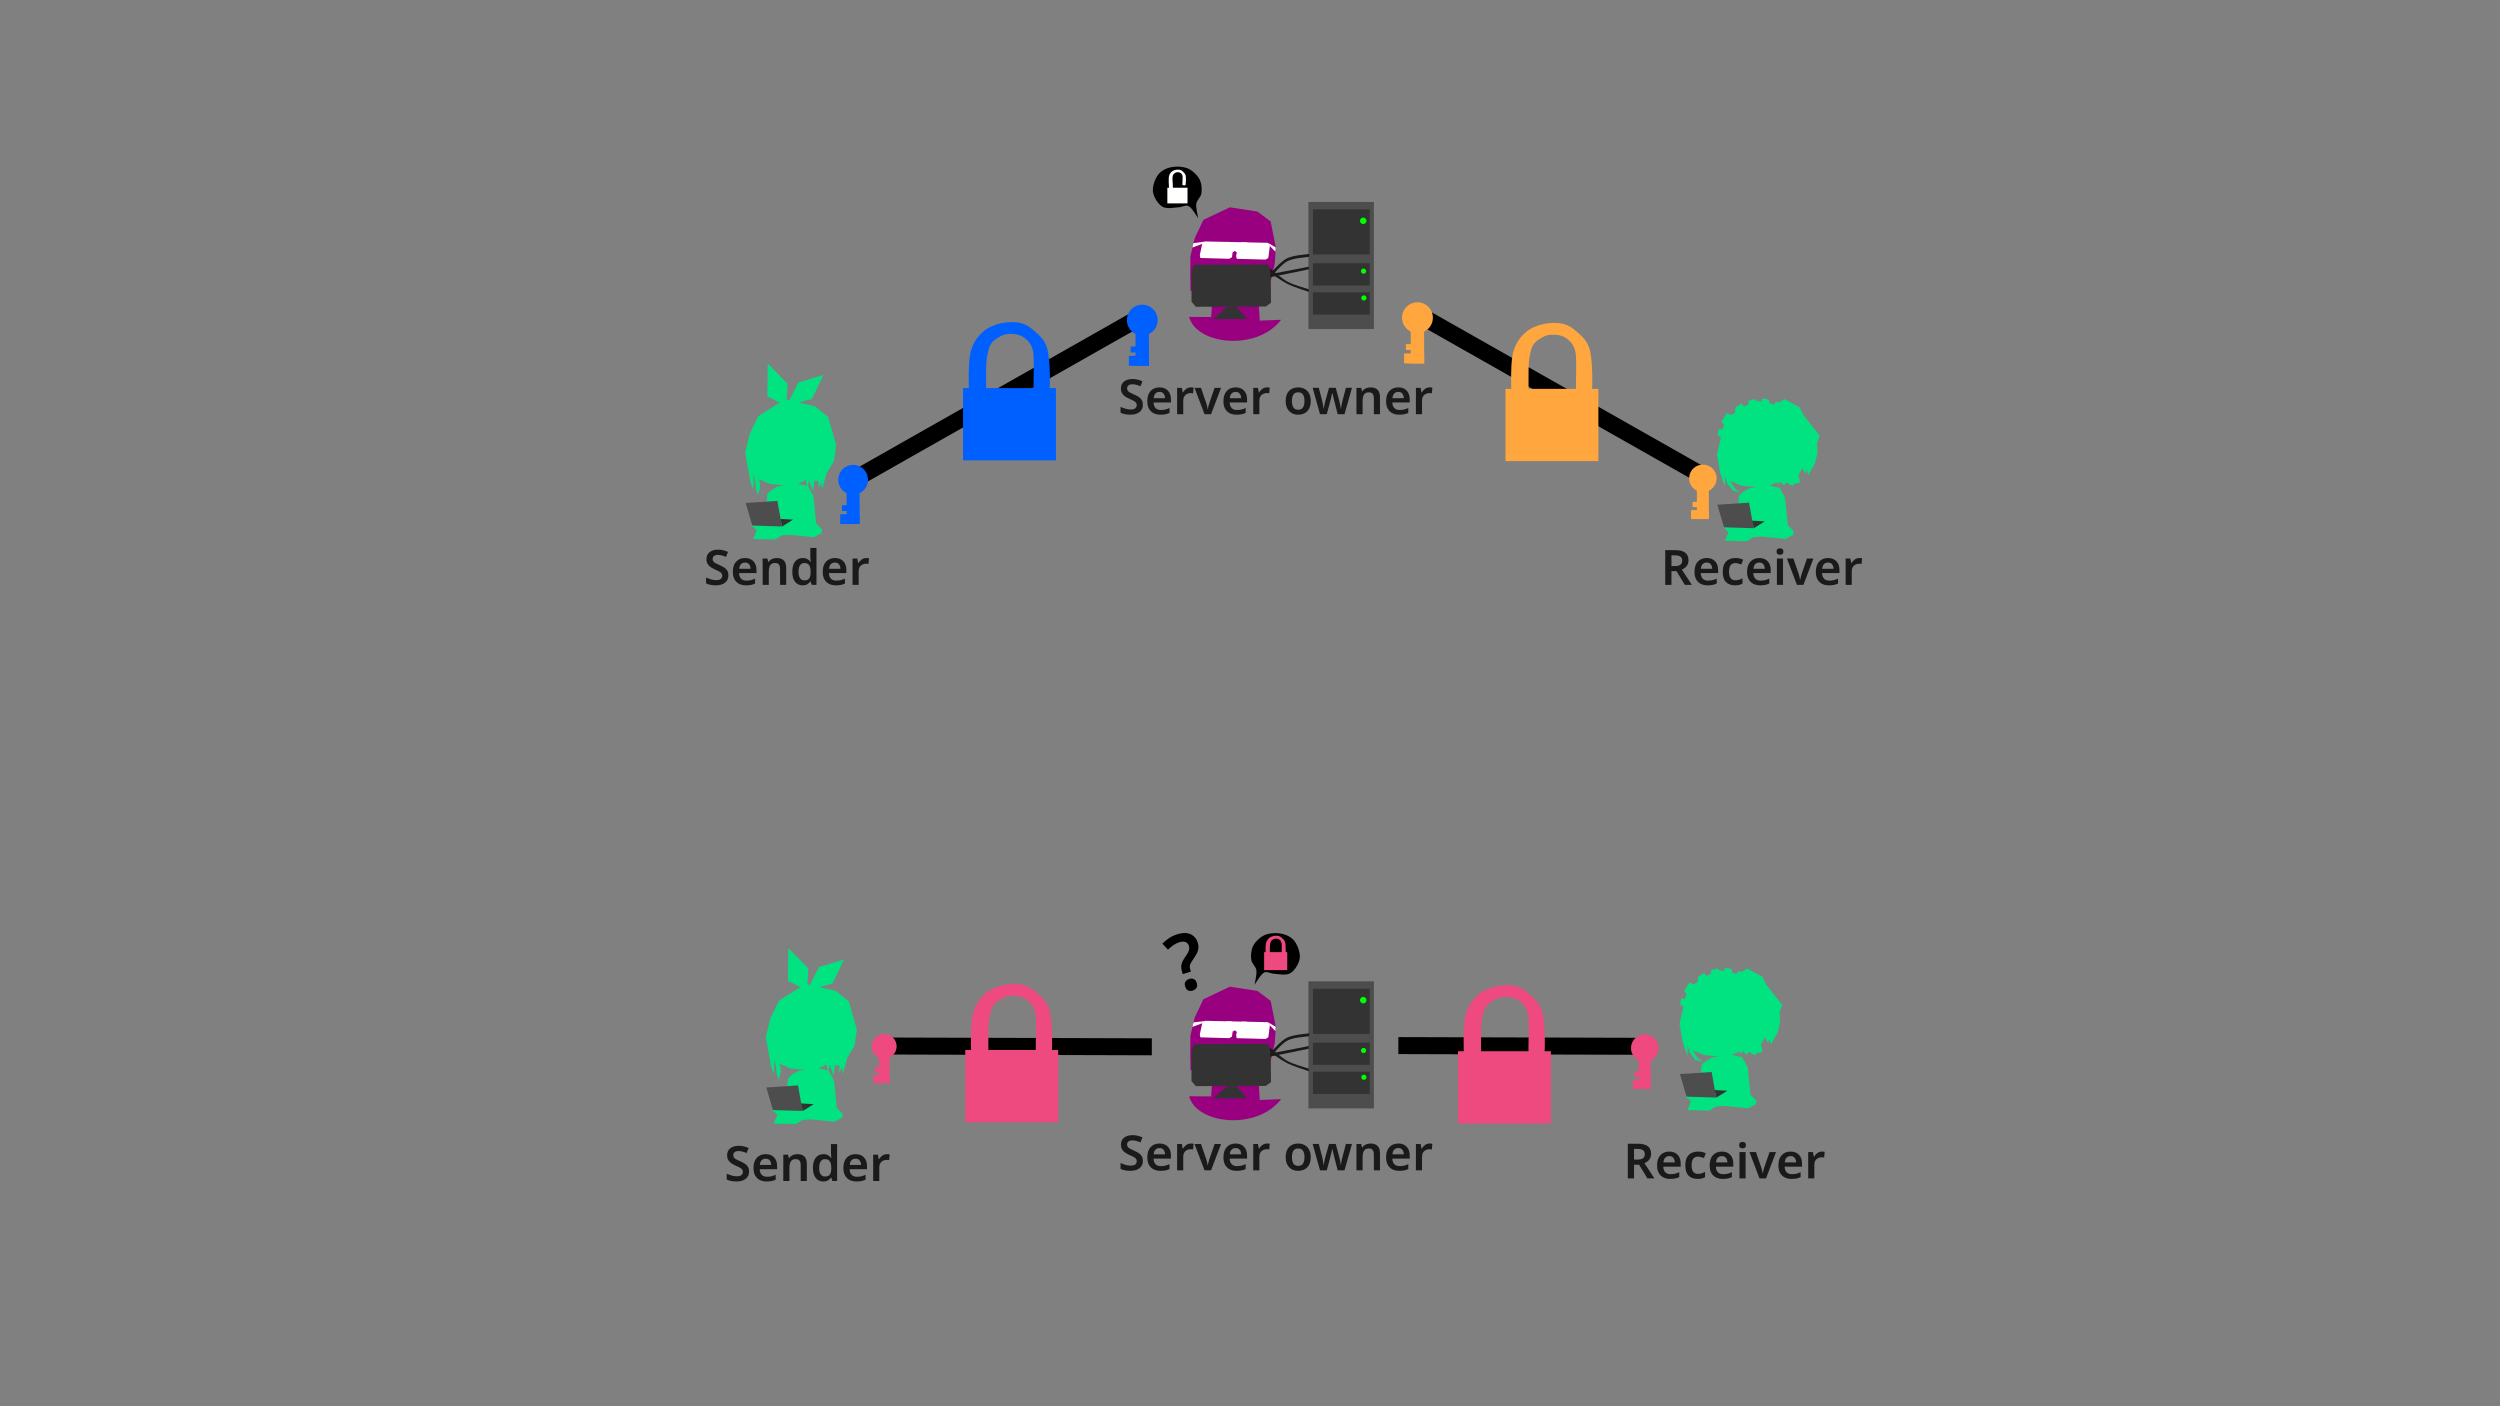 <?xml version="1.0" encoding="UTF-8" standalone="no"?>
<!-- Created with Inkscape (http://www.inkscape.org/) -->

<svg
   width="1920"
   height="1080"
   viewBox="0 0 1920 1080"
   version="1.1"
   id="svg5"
   sodipodi:docname="End-to-end.svg"
   xml:space="preserve"
   inkscape:version="1.2.2 (b0a8486541, 2022-12-01)"
   xmlns:inkscape="http://www.inkscape.org/namespaces/inkscape"
   xmlns:sodipodi="http://sodipodi.sourceforge.net/DTD/sodipodi-0.dtd"
   xmlns="http://www.w3.org/2000/svg"
   xmlns:svg="http://www.w3.org/2000/svg"><rect x="0" y="0" width="1920" height="1080" fill="#808080" stroke="none"/><sodipodi:namedview
     id="namedview7"
     pagecolor="#ffffff"
     bordercolor="#000000"
     borderopacity="0.25"
     inkscape:showpageshadow="2"
     inkscape:pageopacity="0.0"
     inkscape:pagecheckerboard="0"
     inkscape:deskcolor="#d1d1d1"
     inkscape:document-units="px"
     showgrid="false"
     inkscape:zoom="0.35677083"
     inkscape:cx="483.50365"
     inkscape:cy="709.13869"
     inkscape:window-width="1882"
     inkscape:window-height="1046"
     inkscape:window-x="0"
     inkscape:window-y="0"
     inkscape:window-maximized="1"
     inkscape:current-layer="text10310-0" /><defs
     id="defs2"><inkscape:path-effect
       effect="interpolate_points"
       id="path-effect9958"
       is_visible="true"
       lpeversion="1"
       interpolator_type="CentripetalCatmullRom" /><inkscape:path-effect
       effect="interpolate_points"
       id="path-effect9954"
       is_visible="true"
       lpeversion="1"
       interpolator_type="CentripetalCatmullRom" /><inkscape:path-effect
       effect="interpolate_points"
       id="path-effect6457"
       is_visible="true"
       lpeversion="1"
       interpolator_type="CentripetalCatmullRom" /><inkscape:path-effect
       effect="interpolate_points"
       id="path-effect5758"
       is_visible="true"
       lpeversion="1"
       interpolator_type="CentripetalCatmullRom" /><inkscape:path-effect
       effect="interpolate_points"
       id="path-effect5740"
       is_visible="true"
       lpeversion="1"
       interpolator_type="CentripetalCatmullRom" /><inkscape:path-effect
       effect="interpolate_points"
       id="path-effect5722"
       is_visible="true"
       lpeversion="1"
       interpolator_type="CentripetalCatmullRom" /><inkscape:path-effect
       effect="interpolate_points"
       id="path-effect5240"
       is_visible="true"
       lpeversion="1"
       interpolator_type="CentripetalCatmullRom" /><inkscape:path-effect
       effect="interpolate_points"
       id="path-effect5236"
       is_visible="true"
       lpeversion="1"
       interpolator_type="CentripetalCatmullRom" /><inkscape:path-effect
       effect="interpolate_points"
       id="path-effect5041"
       is_visible="true"
       lpeversion="1"
       interpolator_type="CentripetalCatmullRom" /><inkscape:path-effect
       effect="interpolate_points"
       id="path-effect5039"
       is_visible="true"
       lpeversion="1"
       interpolator_type="CentripetalCatmullRom" /><inkscape:path-effect
       effect="interpolate_points"
       id="path-effect2386"
       is_visible="true"
       lpeversion="1"
       interpolator_type="CentripetalCatmullRom" /><inkscape:path-effect
       effect="interpolate_points"
       id="path-effect2382"
       is_visible="true"
       lpeversion="1"
       interpolator_type="CentripetalCatmullRom" /><inkscape:path-effect
       effect="interpolate_points"
       id="path-effect2378"
       is_visible="true"
       lpeversion="1"
       interpolator_type="CentripetalCatmullRom" /><inkscape:path-effect
       effect="interpolate_points"
       id="path-effect1731"
       is_visible="true"
       lpeversion="1"
       interpolator_type="CentripetalCatmullRom" /><inkscape:path-effect
       effect="interpolate_points"
       id="path-effect1729"
       is_visible="true"
       lpeversion="1"
       interpolator_type="CentripetalCatmullRom" /><inkscape:path-effect
       effect="interpolate_points"
       id="path-effect1727"
       is_visible="true"
       lpeversion="1"
       interpolator_type="CentripetalCatmullRom" /><inkscape:path-effect
       effect="interpolate_points"
       id="path-effect1729-7"
       is_visible="true"
       lpeversion="1"
       interpolator_type="CentripetalCatmullRom" /><inkscape:path-effect
       effect="interpolate_points"
       id="path-effect2378-7"
       is_visible="true"
       lpeversion="1"
       interpolator_type="CentripetalCatmullRom" /></defs><g
     inkscape:label="Layer 1"
     inkscape:groupmode="layer"
     id="layer1"><path
       id="rect5916"
       style="opacity:1;stroke-width:2.148;stroke-linecap:round;stroke-linejoin:round"
       transform="rotate(-29.554)"
       d="m 389.979,637.332 h 254.858 v 13.049 H 389.979 Z" /><path
       id="rect5916-7"
       style="stroke-width:1.946;stroke-linecap:round;stroke-linejoin:round"
       transform="matrix(1,0.003,-0.002,1,0,0)"
       d="m 676.925,794.765 h 209.279 v 13.049 H 676.925 Z" /><path
       id="rect5918"
       style="opacity:1;stroke-width:2.148;stroke-linecap:round;stroke-linejoin:round"
       transform="matrix(0.87,0.493,0.493,-0.87,0,0)"
       d="m 1067.226,320.377 h 254.858 v 13.049 h -254.858 z" /><path
       id="rect5942"
       style="stroke-width:1.866;stroke-linecap:round;stroke-linejoin:round"
       transform="matrix(1,0.003,-0.002,1,0,0)"
       d="m 1075.535,793.252 h 192.434 v 13.049 h -192.434 z" /></g><g
     id="g2586"
     inkscape:label="Key"
     style="fill:#005fff;fill-opacity:1;stroke:none;stroke-opacity:1"
     transform="matrix(0.627,0,0,0.627,267.251,85.348)"><path
       id="rect2424"
       style="stroke-width:0.1;stroke-linecap:round;stroke-linejoin:round"
       d="m 610.756,461.934 h 15.856 v 43.603 h -15.856 z" /><path
       id="path2480"
       style="stroke-width:0.076;stroke-linecap:round;stroke-linejoin:round"
       d="m 636.963,451.536 a 18.219,18.219 0 0 1 -18.219,18.219 18.219,18.219 0 0 1 -18.219,-18.219 18.219,18.219 0 0 1 18.219,-18.219 18.219,18.219 0 0 1 18.219,18.219 z" /><path
       id="rect2482"
       style="stroke-width:0.1;stroke-linecap:round;stroke-linejoin:round"
       d="m 602.952,493.77 h 23.784 v 11.892 h -23.784 z" /><path
       id="rect2482-8"
       style="stroke-width:0.073;stroke-linecap:round;stroke-linejoin:round"
       d="m 605.058,482.745 h 21.306 v 7.061 h -21.306 z" /></g><g
     id="g2586-9"
     inkscape:label="Key"
     transform="matrix(0.649,0,0,0.649,475.699,-47.222)"
     style="fill:#005fff;fill-opacity:1;stroke:none;stroke-opacity:1"><path
       id="rect2424-2"
       style="stroke-width:0.1;stroke-linecap:round;stroke-linejoin:round"
       d="m 610.756,461.934 h 15.856 v 43.603 h -15.856 z" /><path
       id="path2480-0"
       style="stroke-width:0.076;stroke-linecap:round;stroke-linejoin:round"
       d="m 636.963,451.536 a 18.219,18.219 0 0 1 -18.219,18.219 18.219,18.219 0 0 1 -18.219,-18.219 18.219,18.219 0 0 1 18.219,-18.219 18.219,18.219 0 0 1 18.219,18.219 z" /><path
       id="rect2482-6"
       style="stroke-width:0.1;stroke-linecap:round;stroke-linejoin:round"
       d="m 602.952,493.77 h 23.784 v 11.892 h -23.784 z" /><path
       id="rect2482-8-8"
       style="stroke-width:0.073;stroke-linecap:round;stroke-linejoin:round"
       d="m 605.058,482.745 h 21.306 v 7.061 h -21.306 z" /></g><g
     id="g2586-92"
     inkscape:label="Key"
     transform="matrix(0.649,0,0,0.649,687.048,-49.042)"
     style="fill:#ffa73e;fill-opacity:1;stroke:none;stroke-opacity:1"><path
       id="rect2424-6"
       style="stroke-width:0.1;stroke-linecap:round;stroke-linejoin:round"
       d="m 610.756,461.934 h 15.856 v 43.603 h -15.856 z" /><path
       id="path2480-6"
       style="stroke-width:0.076;stroke-linecap:round;stroke-linejoin:round"
       d="m 636.963,451.536 a 18.219,18.219 0 0 1 -18.219,18.219 18.219,18.219 0 0 1 -18.219,-18.219 18.219,18.219 0 0 1 18.219,-18.219 18.219,18.219 0 0 1 18.219,18.219 z" /><path
       id="rect2482-4"
       style="stroke-width:0.1;stroke-linecap:round;stroke-linejoin:round"
       d="m 602.952,493.77 h 23.784 v 11.892 h -23.784 z" /><path
       id="rect2482-8-9"
       style="stroke-width:0.073;stroke-linecap:round;stroke-linejoin:round"
       d="m 605.058,482.745 h 21.306 v 7.061 h -21.306 z" /></g><g
     id="g2586-92-2"
     inkscape:label="Key"
     transform="matrix(0.578,0,0,0.578,950.177,106.385)"
     style="fill:#ffa73e;fill-opacity:1;stroke:none;stroke-opacity:1"><path
       id="rect2424-6-6"
       style="stroke-width:0.1;stroke-linecap:round;stroke-linejoin:round"
       d="m 610.756,461.934 h 15.856 v 43.603 h -15.856 z" /><path
       id="path2480-6-1"
       style="stroke-width:0.076;stroke-linecap:round;stroke-linejoin:round"
       d="m 636.963,451.536 a 18.219,18.219 0 0 1 -18.219,18.219 18.219,18.219 0 0 1 -18.219,-18.219 18.219,18.219 0 0 1 18.219,-18.219 18.219,18.219 0 0 1 18.219,18.219 z" /><path
       id="rect2482-4-0"
       style="stroke-width:0.1;stroke-linecap:round;stroke-linejoin:round"
       d="m 602.952,493.77 h 23.784 v 11.892 h -23.784 z" /><path
       id="rect2482-8-9-6"
       style="stroke-width:0.073;stroke-linecap:round;stroke-linejoin:round"
       d="m 605.058,482.745 h 21.306 v 7.061 h -21.306 z" /></g><g
     id="g2586-92-2-6"
     inkscape:label="Key"
     transform="matrix(0.578,0,0,0.578,905.528,543.957)"
     style="fill:#ee4a80;fill-opacity:1;stroke:none;stroke-opacity:1"><path
       id="rect2424-6-6-3"
       style="stroke-width:0.1;stroke-linecap:round;stroke-linejoin:round"
       d="m 610.756,461.934 h 15.856 v 43.603 h -15.856 z" /><path
       id="path2480-6-1-9"
       style="stroke-width:0.076;stroke-linecap:round;stroke-linejoin:round"
       d="m 636.963,451.536 a 18.219,18.219 0 0 1 -18.219,18.219 18.219,18.219 0 0 1 -18.219,-18.219 18.219,18.219 0 0 1 18.219,-18.219 18.219,18.219 0 0 1 18.219,18.219 z" /><path
       id="rect2482-4-0-4"
       style="stroke-width:0.1;stroke-linecap:round;stroke-linejoin:round"
       d="m 602.952,493.77 h 23.784 v 11.892 h -23.784 z" /><path
       id="rect2482-8-9-6-8"
       style="stroke-width:0.073;stroke-linecap:round;stroke-linejoin:round"
       d="m 605.058,482.745 h 21.306 v 7.061 h -21.306 z" /></g><g
     id="g2990"
     inkscape:label="Key"
     transform="matrix(0.522,0,0,0.522,356.079,567.903)"
     style="fill:#ee4a80;fill-opacity:1;stroke:none;stroke-opacity:1"><path
       id="rect2982"
       style="stroke-width:0.1;stroke-linecap:round;stroke-linejoin:round"
       d="m 610.756,461.934 h 15.856 v 43.603 h -15.856 z" /><path
       id="ellipse2984"
       style="stroke-width:0.076;stroke-linecap:round;stroke-linejoin:round"
       d="m 636.963,451.536 a 18.219,18.219 0 0 1 -18.219,18.219 18.219,18.219 0 0 1 -18.219,-18.219 18.219,18.219 0 0 1 18.219,-18.219 18.219,18.219 0 0 1 18.219,18.219 z" /><path
       id="rect2986"
       style="stroke-width:0.1;stroke-linecap:round;stroke-linejoin:round"
       d="m 602.952,493.77 h 23.784 v 11.892 h -23.784 z" /><path
       id="rect2988"
       style="stroke-width:0.073;stroke-linecap:round;stroke-linejoin:round"
       d="m 605.058,482.745 h 21.306 v 7.061 h -21.306 z" /></g><g
     id="g3423"
     inkscape:label="Laika"
     transform="translate(711.214,437.023)"
     style="stroke:none;stroke-opacity:1"><path
       style="opacity:1;fill:#00e380;fill-opacity:1;stroke-width:0.1;stroke-linecap:round;stroke-linejoin:round;stroke:none;stroke-opacity:1"
       d="m 608.934,374.365 -11.037,-1.051 -7.883,-3.328 -0.876,-0.526 0.526,1.752 3.328,4.73 3.854,2.628 -5.956,-1.577 -4.555,-5.956 -1.401,-5.255 -0.175,8.409 -3.679,-11.212 -2.453,-13.664 3.328,-14.015 6.657,-14.015 20.321,-12.963 23.124,5.255 10.161,8.058 6.307,21.723 -1.752,12.263 -5.606,9.46 1.401,5.606 -5.255,1.401 -0.35,1.401 -5.255,-2.803 -1.401,2.453 -2.803,-2.803 -2.453,2.102 v -2.102 l -5.956,2.803 7.708,1.752 4.204,7.708 2.102,21.022 4.555,4.555 -0.35,2.803 -5.956,3.153 -18.219,-1.752 -6.307,0.35 -5.255,3.153 -16.818,-0.35 2.803,-6.657 -4.204,-3.854 2.803,-3.854 3.854,-1.401 4.555,-3.854 1.051,-15.066 3.428,-3.097 4.583,-2.601 z"
       id="path3156" /><path
       style="opacity:1;fill:#00e380;fill-opacity:1;stroke-width:0.1;stroke-linecap:round;stroke-linejoin:round;stroke:none;stroke-opacity:1"
       d="m 619.971,313.752 10.511,-7.007 11.737,6.307 3.153,6.307 12.088,15.416 -1.927,5.781 0.35,7.358 -1.927,8.058 -5.08,9.109 -1.401,-4.38 -0.701,3.679"
       id="path3221" /><path
       style="opacity:1;fill:#00e380;fill-opacity:1;stroke-width:0.1;stroke-linecap:round;stroke-linejoin:round;stroke:none;stroke-opacity:1"
       d="m 581.846,336.021 -2.696,-1.52 0.731,-4.638 2.961,0.12 1.315,-3.355 -1.944,-2.646 4.029,-6.482 3.504,1.577 2.921,-2.203 0.26,-3.884 4.625,-2.722 1.769,2.254 3.547,-1.76 0.178,-2.842 4.849,-1.165 1.609,1.671 3.29,0.156 0.781,-2.335 5.153,0.918 0.233,2.716 3.265,1.027 2.103,-2.199 3.059,1.075 1.171,9.731 z"
       id="path3223"
       sodipodi:nodetypes="ccccccccccccccccccccccccc" /><path
       style="opacity:1;fill:#4d4d4d;fill-opacity:1;stroke-width:0.1;stroke-linecap:round;stroke-linejoin:round;stroke:none;stroke-opacity:1"
       d="m 578.978,387.854 5.08,17.343 22.774,0.701 -3.504,-19.62 z"
       id="path3351" /><path
       style="opacity:1;fill:#333333;fill-opacity:1;stroke-width:0.1;stroke-linecap:round;stroke-linejoin:round;stroke:none;stroke-opacity:1"
       d="m 607.007,405.898 8.409,-5.255 -9.81,-0.526 z"
       id="path3416" /></g><g
     id="g3423-3"
     transform="translate(-6.309,-1.59)"
     inkscape:label="Chloro"
     style="stroke:none;stroke-opacity:1"><path
       style="opacity:1;fill:#00e380;fill-opacity:1;stroke:none;stroke-width:0.1;stroke-linecap:round;stroke-linejoin:round;stroke-opacity:1"
       d="m 608.934,374.365 -11.037,-1.051 -7.883,-3.328 -0.876,-0.526 0.526,1.752 0.479,4.606 -1.72,6.096 -1.497,-4.673 -0.591,-6.204 -1.401,-5.255 0.133,7.372 -0.322,4.481 -2.091,-5.798 -1.573,-8.858 -2.453,-13.664 3.328,-14.015 6.657,-14.015 20.321,-12.963 23.124,5.255 10.161,8.058 6.307,21.723 -1.752,12.263 -5.606,9.46 -3.679,12.963 -0.175,-5.956 -2.453,4.555 0.291,-5.336 -3.444,-0.62 -0.906,8.151 -3.298,-8.501 -0.842,6.933 -1.61,-6.933 -5.956,2.803 7.708,1.752 4.204,7.708 2.102,21.022 4.555,4.555 -0.35,2.803 -5.956,3.153 -18.219,-1.752 -6.307,0.35 -5.255,3.153 -16.818,-0.35 2.803,-6.657 -4.204,-3.854 2.803,-3.854 3.854,-1.401 4.555,-3.854 1.051,-15.066 3.428,-3.097 4.583,-2.601 z"
       id="path3156-8"
       sodipodi:nodetypes="cccccccccccccccccccccccccccccccccccccccccccccccccccc" /><path
       style="opacity:1;fill:#4d4d4d;fill-opacity:1;stroke:none;stroke-width:0.1;stroke-linecap:round;stroke-linejoin:round;stroke-opacity:1"
       d="m 578.978,387.854 5.08,17.343 22.774,0.701 -3.504,-19.62 z"
       id="path3351-1" /><path
       style="opacity:1;fill:#333333;fill-opacity:1;stroke:none;stroke-width:0.1;stroke-linecap:round;stroke-linejoin:round;stroke-opacity:1"
       d="m 607.007,405.898 8.409,-5.255 -9.81,-0.526 z"
       id="path3416-1" /><path
       style="opacity:1;fill:#00e380;fill-opacity:1;stroke:none;stroke-width:0.179;stroke-linecap:round;stroke-linejoin:round;stroke-opacity:1"
       d="m 610.291,313.415 0.917,-17.099 -15.282,-15.485 -0.306,25.164 z"
       id="path3650" /><path
       style="opacity:1;fill:#00e380;fill-opacity:1;stroke:none;stroke-width:0.179;stroke-linecap:round;stroke-linejoin:round;stroke-opacity:1"
       d="m 610.291,313.415 9.169,-18.066 19.255,-5.807 -8.864,18.389 z"
       id="path3652"
       sodipodi:nodetypes="ccccc" /></g><g
     id="g3776"
     transform="translate(9.547,447.324)"
     inkscape:label="Chloro"
     style="stroke:none;stroke-opacity:1"><path
       style="opacity:1;fill:#00e380;fill-opacity:1;stroke-width:0.1;stroke-linecap:round;stroke-linejoin:round;stroke:none;stroke-opacity:1"
       d="m 608.934,374.365 -11.037,-1.051 -7.883,-3.328 -0.876,-0.526 0.526,1.752 0.479,4.606 -1.72,6.096 -1.497,-4.673 -0.591,-6.204 -1.401,-5.255 0.133,7.372 -0.322,4.481 -2.091,-5.798 -1.573,-8.858 -2.453,-13.664 3.328,-14.015 6.657,-14.015 20.321,-12.963 23.124,5.255 10.161,8.058 6.307,21.723 -1.752,12.263 -5.606,9.46 -3.679,12.963 -0.175,-5.956 -2.453,4.555 0.291,-5.336 -3.444,-0.62 -0.906,8.151 -3.298,-8.501 -0.842,6.933 -1.61,-6.933 -5.956,2.803 7.708,1.752 4.204,7.708 2.102,21.022 4.555,4.555 -0.35,2.803 -5.956,3.153 -18.219,-1.752 -6.307,0.35 -5.255,3.153 -16.818,-0.35 2.803,-6.657 -4.204,-3.854 2.803,-3.854 3.854,-1.401 4.555,-3.854 1.051,-15.066 3.428,-3.097 4.583,-2.601 z"
       id="path3766"
       sodipodi:nodetypes="cccccccccccccccccccccccccccccccccccccccccccccccccccc" /><path
       style="opacity:1;fill:#4d4d4d;fill-opacity:1;stroke-width:0.1;stroke-linecap:round;stroke-linejoin:round;stroke:none;stroke-opacity:1"
       d="m 578.978,387.854 5.08,17.343 22.774,0.701 -3.504,-19.62 z"
       id="path3768" /><path
       style="opacity:1;fill:#333333;fill-opacity:1;stroke-width:0.1;stroke-linecap:round;stroke-linejoin:round;stroke:none;stroke-opacity:1"
       d="m 607.007,405.898 8.409,-5.255 -9.81,-0.526 z"
       id="path3770" /><path
       style="opacity:1;fill:#00e380;fill-opacity:1;stroke-width:0.179;stroke-linecap:round;stroke-linejoin:round;stroke:none;stroke-opacity:1"
       d="m 610.291,313.415 0.917,-17.099 -15.282,-15.485 -0.306,25.164 z"
       id="path3772" /><path
       style="opacity:1;fill:#00e380;fill-opacity:1;stroke-width:0.179;stroke-linecap:round;stroke-linejoin:round;stroke:none;stroke-opacity:1"
       d="m 610.291,313.415 9.169,-18.066 19.255,-5.807 -8.864,18.389 z"
       id="path3774"
       sodipodi:nodetypes="ccccc" /></g><g
     aria-label="?"
     transform="rotate(-17.522)"
     id="text3832"
     style="font-weight:600;font-size:60.822px;font-family:'Noto Sans';-inkscape-font-specification:'Noto Sans Semi-Bold';text-align:center;text-anchor:middle;opacity:1;stroke-width:0.032;stroke-linecap:round;stroke-linejoin:round"><path
       d="m 641.034,984.906 q 0,-3.163 1.156,-5.291 1.216,-2.129 4.258,-4.501 2.068,-1.521 3.224,-2.676 1.216,-1.156 1.764,-2.25 0.547,-1.156 0.547,-2.676 0,-2.311 -1.642,-3.528 -1.581,-1.216 -4.562,-1.216 -2.676,0 -5.109,0.791 -2.433,0.791 -4.866,2.007 l -2.737,-5.717 q 2.798,-1.46 6.021,-2.433 3.284,-0.973 7.299,-0.973 6.082,0 9.427,2.98 3.406,2.98 3.406,7.724 0,2.615 -0.852,4.501 -0.791,1.825 -2.372,3.406 -1.581,1.581 -3.893,3.345 -1.885,1.46 -2.919,2.494 -0.973,1.034 -1.338,2.068 -0.304,1.034 -0.304,2.433 v 1.521 h -6.508 z m -1.156,11.678 q 0,-2.555 1.338,-3.588 1.399,-1.095 3.345,-1.095 1.885,0 3.224,1.095 1.399,1.034 1.399,3.588 0,2.494 -1.399,3.588 -1.338,1.095 -3.224,1.095 -1.946,0 -3.345,-1.095 -1.338,-1.095 -1.338,-3.588 z"
       id="path19678" /></g><g
     id="g4049"
     inkscape:label="Laika"
     transform="translate(739.952,-0.233)"
     style="stroke:none;stroke-opacity:1"><path
       style="opacity:1;fill:#00e380;fill-opacity:1;stroke:none;stroke-width:0.1;stroke-linecap:round;stroke-linejoin:round;stroke-opacity:1"
       d="m 608.934,374.365 -11.037,-1.051 -7.883,-3.328 -0.876,-0.526 0.526,1.752 3.328,4.73 3.854,2.628 -5.956,-1.577 -4.555,-5.956 -1.401,-5.255 -0.175,8.409 -3.679,-11.212 -2.453,-13.664 3.328,-14.015 6.657,-14.015 20.321,-12.963 23.124,5.255 10.161,8.058 6.307,21.723 -1.752,12.263 -5.606,9.46 1.401,5.606 -5.255,1.401 -0.35,1.401 -5.255,-2.803 -1.401,2.453 -2.803,-2.803 -2.453,2.102 v -2.102 l -5.956,2.803 7.708,1.752 4.204,7.708 2.102,21.022 4.555,4.555 -0.35,2.803 -5.956,3.153 -18.219,-1.752 -6.307,0.35 -5.255,3.153 -16.818,-0.35 2.803,-6.657 -4.204,-3.854 2.803,-3.854 3.854,-1.401 4.555,-3.854 1.051,-15.066 3.428,-3.097 4.583,-2.601 z"
       id="path4039" /><path
       style="opacity:1;fill:#00e380;fill-opacity:1;stroke:none;stroke-width:0.1;stroke-linecap:round;stroke-linejoin:round;stroke-opacity:1"
       d="m 619.971,313.752 10.511,-7.007 11.737,6.307 3.153,6.307 12.088,15.416 -1.927,5.781 0.35,7.358 -1.927,8.058 -5.08,9.109 -1.401,-4.38 -0.701,3.679"
       id="path4041" /><path
       style="opacity:1;fill:#00e380;fill-opacity:1;stroke:none;stroke-width:0.1;stroke-linecap:round;stroke-linejoin:round;stroke-opacity:1"
       d="m 581.846,336.021 -2.696,-1.52 0.731,-4.638 2.961,0.12 1.315,-3.355 -1.944,-2.646 4.029,-6.482 3.504,1.577 2.921,-2.203 0.26,-3.884 4.625,-2.722 1.769,2.254 3.547,-1.76 0.178,-2.842 4.849,-1.165 1.609,1.671 3.29,0.156 0.781,-2.335 5.153,0.918 0.233,2.716 3.265,1.027 2.103,-2.199 3.059,1.075 1.171,9.731 z"
       id="path4043"
       sodipodi:nodetypes="ccccccccccccccccccccccccc" /><path
       style="opacity:1;fill:#4d4d4d;fill-opacity:1;stroke:none;stroke-width:0.1;stroke-linecap:round;stroke-linejoin:round;stroke-opacity:1"
       d="m 578.978,387.854 5.08,17.343 22.774,0.701 -3.504,-19.62 z"
       id="path4045" /><path
       style="opacity:1;fill:#333333;fill-opacity:1;stroke:none;stroke-width:0.1;stroke-linecap:round;stroke-linejoin:round;stroke-opacity:1"
       d="m 607.007,405.898 8.409,-5.255 -9.81,-0.526 z"
       id="path4047" /></g><g
     id="g4471"
     transform="translate(-26.238)"
     inkscape:label="Sus guy"
     style="stroke:none;stroke-opacity:1"><path
       style="fill:#990080;fill-opacity:1;stroke:none;stroke-width:0.1;stroke-linecap:round;stroke-linejoin:round;stroke-opacity:1"
       d="m 955.195,223.277 -5.004,-0.803 -4.229,-1.347 -1.371,2.819 -1.518,-3.141 -0.635,4.173 -2.835,3.371 -1.745,-4.054 -1.272,4.139 -1.835,-0.053 -0.894,-5.893 -2.863,3.079 0.011,-4.396 -0.172,-8.595 0.088,-14.102 3.328,-14.015 6.657,-14.015 20.321,-9.635 21.109,3.241 10.248,7.62 3.942,19.971 -0.788,12.175 -1.839,8.672 -2.754,10.452 -2.838,5.058 -1.421,-4.945 -2.754,1.779 -0.131,-4.987 -1.607,4.384 -2.598,-4.735 -1.111,4.398 -1.471,-3.575 -5.005,2.861 10.477,2.854 0.615,5.723 0.863,16.067 16.446,-0.648 c -18.609,24.302 -64.898,19.361 -70.69,-2.215 l 16.942,0.11 1.051,-15.066 1.818,-3.964 3.252,-1.672 z"
       id="path3156-8-9"
       sodipodi:nodetypes="ccccccccccccccccccccccccccccccccccccccccccc"
       transform="translate(9.547,-1.59)" /><path
       style="opacity:1;fill:#ffffff;fill-opacity:1;stroke:none;stroke-width:0.1;stroke-linecap:round;stroke-linejoin:round;stroke-opacity:1"
       d="m 948.131,198.131 22.161,0.613 2.102,-1.226 1.226,-9.372 -1.577,-2.277 -20.058,-0.438 -2.365,1.577 -1.927,8.847 z"
       id="path4239" /><path
       style="fill:#ffffff;fill-opacity:1;stroke:none;stroke-width:0.1;stroke-linecap:round;stroke-linejoin:round;stroke-opacity:1"
       d="m 976.029,198.745 22.161,0.613 2.102,-1.226 1.226,-9.372 -1.577,-2.277 -20.058,-0.438 -2.365,1.577 -1.927,8.847 z"
       id="path4239-8" /><path
       style="opacity:1;fill:#ffffff;fill-opacity:1;stroke:none;stroke-width:0.1;stroke-linecap:round;stroke-linejoin:round;stroke-opacity:1"
       d="m 968.058,185.781 16.248,0.35 -8.048,7.928 -1.631,-1.35 -1.728,1.067 z"
       id="path4353"
       sodipodi:nodetypes="cccccc" /><path
       style="opacity:1;fill:#ffffff;fill-opacity:1;stroke:none;stroke-width:0.1;stroke-linecap:round;stroke-linejoin:round;stroke-opacity:1"
       d="m 1001.387,188.782 4.335,4.521 0.248,-3.283 -6.132,-3.592 z"
       id="path4355" /><path
       style="opacity:1;fill:#ffffff;fill-opacity:1;stroke:none;stroke-width:0.1;stroke-linecap:round;stroke-linejoin:round;stroke-opacity:1"
       d="m 950.046,187.117 -8.024,2.979 0.823,-3.406 9.369,-1.226 z"
       id="path4357"
       sodipodi:nodetypes="ccccc" /><path
       style="opacity:1;fill:#333333;fill-opacity:1;stroke:none;stroke-width:0.076;stroke-linecap:round;stroke-linejoin:round;stroke-opacity:1"
       d="m 943.563,203.339 56.28,-0.188 2.264,4.729 0.269,24.631 -4.033,2.908 -53.747,0.188 -3.283,-3.94 v -23.825 z"
       id="path4459"
       sodipodi:nodetypes="ccccccccc" /><path
       style="opacity:1;fill:#333333;fill-opacity:1;stroke:none;stroke-width:0.1;stroke-linecap:round;stroke-linejoin:round;stroke-opacity:1"
       d="m 968.189,235.854 -10.158,9.167 h 26.013 l -8.176,-9.414 z"
       id="path4461" /><path
       id="rect4559"
       style="opacity:1;fill:#4d4d4d;stroke-width:0.101;stroke-linecap:round;stroke-linejoin:round"
       d="m 1031.093,155.089 h 50.292 v 97.612 h -50.292 z" /><path
       id="rect4665"
       style="opacity:1;fill:#333333;stroke-width:0.1;stroke-linecap:round;stroke-linejoin:round"
       d="m 1034.562,160.787 h 43.603 v 34.684 h -43.603 z" /><path
       id="rect4667"
       style="opacity:1;fill:#333333;stroke-width:0.07;stroke-linecap:round;stroke-linejoin:round"
       d="m 1034.562,202.16 h 43.603 v 17.079 h -43.603 z" /><path
       id="rect4669"
       style="opacity:1;fill:#333333;stroke-width:0.07;stroke-linecap:round;stroke-linejoin:round"
       d="m 1034.562,224.496 h 43.603 v 17.079 h -43.603 z" /><path
       id="path4777"
       style="opacity:1;fill:#00ff00;stroke-width:0.1;stroke-linecap:round;stroke-linejoin:round"
       d="m 1075.688,169.582 a 2.477,2.477 0 0 1 -2.477,2.477 2.477,2.477 0 0 1 -2.478,-2.477 2.477,2.477 0 0 1 2.478,-2.477 2.477,2.477 0 0 1 2.477,2.477 z" /><path
       id="path4779"
       style="opacity:1;fill:#00ff00;stroke-width:0.1;stroke-linecap:round;stroke-linejoin:round"
       d="m 1075.44,208.23 a 1.982,1.982 0 0 1 -1.982,1.982 1.982,1.982 0 0 1 -1.982,-1.982 1.982,1.982 0 0 1 1.982,-1.982 1.982,1.982 0 0 1 1.982,1.982 z" /><path
       id="path4779-4"
       style="fill:#00ff00;stroke-width:0.1;stroke-linecap:round;stroke-linejoin:round"
       d="m 1075.687,228.793 a 1.982,1.982 0 0 1 -1.982,1.982 1.982,1.982 0 0 1 -1.982,-1.982 1.982,1.982 0 0 1 1.982,-1.982 1.982,1.982 0 0 1 1.982,1.982 z" /><path
       style="opacity:1;fill:#1a1a1a;fill-opacity:1;stroke:none;stroke-width:0.1;stroke-linecap:round;stroke-linejoin:round;stroke-opacity:1"
       d="m 1002.044,209.693 c 2.073,-1.869 7.673,-8.799 12.438,-11.212 4.685,-2.372 13.527,-2.975 15.852,-3.274 0.648,-0.083 1.038,-0.288 1.255,-0.065 0.279,0.285 0.159,1.718 -0.156,2.062 -0.238,0.259 -0.557,0.077 -1.163,0.19 -2.203,0.41 -10.693,0.778 -15.263,3.19 -4.895,2.583 -11.884,11.409 -12.905,12.389 -0.137,0.132 -0.178,0.25 -0.234,0.225 -0.183,-0.084 0.146,-2.92 0.175,-3.504"
       id="path4983"
       sodipodi:nodetypes="cccccccccc" /><path
       style="opacity:1;fill:#1a1a1a;fill-opacity:1;stroke:none;stroke-width:0.1;stroke-linecap:round;stroke-linejoin:round;stroke-opacity:1"
       d="m 1001.781,209.595 c 2.204,1.416 8.512,6.142 13.226,8.496 4.822,2.408 13.43,4.982 15.425,5.723 0.48,0.178 0.731,0.455 0.894,0.332 0.24,-0.181 0.094,-1.735 -0.156,-2.062 -0.138,-0.18 -0.263,-0.094 -0.594,-0.211 -1.68,-0.598 -10.587,-2.9 -15.307,-5.446 -4.736,-2.555 -11.502,-8.7 -13.052,-9.872 -0.336,-0.254 -0.482,-0.532 -0.613,-0.463 -0.279,0.147 0.146,2.92 0.175,3.504"
       id="path5010"
       sodipodi:nodetypes="cccccccccc" /><path
       style="opacity:1;fill:#1a1a1a;fill-opacity:1;stroke:none;stroke-width:0.1;stroke-linecap:round;stroke-linejoin:round;stroke-opacity:1"
       d="m 1001.672,210.561 12.686,-2.417 17.108,-3.339 -0.156,2.062 -16.427,3.38 -12.891,2.579 z"
       id="path5037"
       sodipodi:nodetypes="ccccccc" /></g><g
     id="g5232"
     transform="translate(-26.238,598.553)"
     inkscape:label="Sus guy"
     style="stroke:none;stroke-opacity:1"><path
       style="fill:#990080;fill-opacity:1;stroke:none;stroke-width:0.1;stroke-linecap:round;stroke-linejoin:round;stroke-opacity:1"
       d="m 955.195,223.277 -5.004,-0.803 -4.229,-1.347 -1.371,2.819 -1.518,-3.141 -0.635,4.173 -2.835,3.371 -1.745,-4.054 -1.272,4.139 -1.835,-0.053 -0.894,-5.893 -2.863,3.079 0.011,-4.396 -0.172,-8.595 0.088,-14.102 3.328,-14.015 6.657,-14.015 20.321,-9.635 21.109,3.241 10.248,7.62 3.942,19.971 -0.788,12.175 -1.839,8.672 -2.754,10.452 -2.838,5.058 -1.421,-4.945 -2.754,1.779 -0.131,-4.987 -1.607,4.384 -2.598,-4.735 -1.111,4.398 -1.471,-3.575 -5.005,2.861 10.477,2.854 0.615,5.723 0.863,16.067 16.446,-0.648 c -18.609,24.302 -64.898,19.361 -70.69,-2.215 l 16.942,0.11 1.051,-15.066 1.818,-3.964 3.252,-1.672 z"
       id="path5194"
       sodipodi:nodetypes="ccccccccccccccccccccccccccccccccccccccccccc"
       transform="translate(9.547,-1.59)" /><path
       style="opacity:1;fill:#ffffff;fill-opacity:1;stroke:none;stroke-width:0.1;stroke-linecap:round;stroke-linejoin:round;stroke-opacity:1"
       d="m 948.131,198.131 22.161,0.613 2.102,-1.226 1.226,-9.372 -1.577,-2.277 -20.058,-0.438 -2.365,1.577 -1.927,8.847 z"
       id="path5196" /><path
       style="fill:#ffffff;fill-opacity:1;stroke:none;stroke-width:0.1;stroke-linecap:round;stroke-linejoin:round;stroke-opacity:1"
       d="m 976.029,198.745 22.161,0.613 2.102,-1.226 1.226,-9.372 -1.577,-2.277 -20.058,-0.438 -2.365,1.577 -1.927,8.847 z"
       id="path5198" /><path
       style="opacity:1;fill:#ffffff;fill-opacity:1;stroke:none;stroke-width:0.1;stroke-linecap:round;stroke-linejoin:round;stroke-opacity:1"
       d="m 968.058,185.781 16.248,0.35 -8.048,7.928 -1.631,-1.35 -1.728,1.067 z"
       id="path5200"
       sodipodi:nodetypes="cccccc" /><path
       style="opacity:1;fill:#ffffff;fill-opacity:1;stroke:none;stroke-width:0.1;stroke-linecap:round;stroke-linejoin:round;stroke-opacity:1"
       d="m 1001.387,188.782 4.335,4.521 0.248,-3.283 -6.132,-3.592 z"
       id="path5202" /><path
       style="opacity:1;fill:#ffffff;fill-opacity:1;stroke:none;stroke-width:0.1;stroke-linecap:round;stroke-linejoin:round;stroke-opacity:1"
       d="m 950.046,187.117 -8.024,2.979 0.823,-3.406 9.369,-1.226 z"
       id="path5204"
       sodipodi:nodetypes="ccccc" /><path
       style="opacity:1;fill:#333333;fill-opacity:1;stroke:none;stroke-width:0.076;stroke-linecap:round;stroke-linejoin:round;stroke-opacity:1"
       d="m 943.563,203.339 56.28,-0.188 2.264,4.729 0.269,24.631 -4.033,2.908 -53.747,0.188 -3.283,-3.94 v -23.825 z"
       id="path5206"
       sodipodi:nodetypes="ccccccccc" /><path
       style="opacity:1;fill:#333333;fill-opacity:1;stroke:none;stroke-width:0.1;stroke-linecap:round;stroke-linejoin:round;stroke-opacity:1"
       d="m 968.189,235.854 -10.158,9.167 h 26.013 l -8.176,-9.414 z"
       id="path5208" /><path
       id="rect5212"
       style="opacity:1;fill:#4d4d4d;stroke-width:0.101;stroke-linecap:round;stroke-linejoin:round"
       d="m 1031.093,155.089 h 50.292 v 97.612 h -50.292 z" /><path
       id="rect5214"
       style="opacity:1;fill:#333333;stroke-width:0.1;stroke-linecap:round;stroke-linejoin:round"
       d="m 1034.562,160.787 h 43.603 v 34.684 h -43.603 z" /><path
       id="rect5216"
       style="opacity:1;fill:#333333;stroke-width:0.07;stroke-linecap:round;stroke-linejoin:round"
       d="m 1034.562,202.16 h 43.603 v 17.079 h -43.603 z" /><path
       id="rect5218"
       style="opacity:1;fill:#333333;stroke-width:0.07;stroke-linecap:round;stroke-linejoin:round"
       d="m 1034.562,224.496 h 43.603 v 17.079 h -43.603 z" /><path
       id="circle5220"
       style="opacity:1;fill:#00ff00;stroke-width:0.1;stroke-linecap:round;stroke-linejoin:round"
       d="m 1075.688,169.582 a 2.477,2.477 0 0 1 -2.477,2.477 2.477,2.477 0 0 1 -2.478,-2.477 2.477,2.477 0 0 1 2.478,-2.477 2.477,2.477 0 0 1 2.477,2.477 z" /><path
       id="circle5222"
       style="opacity:1;fill:#00ff00;stroke-width:0.1;stroke-linecap:round;stroke-linejoin:round"
       d="m 1075.44,208.23 a 1.982,1.982 0 0 1 -1.982,1.982 1.982,1.982 0 0 1 -1.982,-1.982 1.982,1.982 0 0 1 1.982,-1.982 1.982,1.982 0 0 1 1.982,1.982 z" /><path
       id="circle5224"
       style="fill:#00ff00;stroke-width:0.1;stroke-linecap:round;stroke-linejoin:round"
       d="m 1075.687,228.793 a 1.982,1.982 0 0 1 -1.982,1.982 1.982,1.982 0 0 1 -1.982,-1.982 1.982,1.982 0 0 1 1.982,-1.982 1.982,1.982 0 0 1 1.982,1.982 z" /><path
       style="opacity:1;fill:#1a1a1a;fill-opacity:1;stroke:none;stroke-width:0.1;stroke-linecap:round;stroke-linejoin:round;stroke-opacity:1"
       d="m 1002.044,209.693 c 2.073,-1.869 7.673,-8.799 12.438,-11.212 4.685,-2.372 13.527,-2.975 15.852,-3.274 0.648,-0.083 1.038,-0.288 1.255,-0.065 0.279,0.285 0.159,1.718 -0.156,2.062 -0.238,0.259 -0.557,0.077 -1.163,0.19 -2.203,0.41 -10.693,0.778 -15.263,3.19 -4.895,2.583 -11.884,11.409 -12.905,12.389 -0.137,0.132 -0.178,0.25 -0.234,0.225 -0.183,-0.084 0.146,-2.92 0.175,-3.504"
       id="path5226"
       sodipodi:nodetypes="cccccccccc" /><path
       style="opacity:1;fill:#1a1a1a;fill-opacity:1;stroke:none;stroke-width:0.1;stroke-linecap:round;stroke-linejoin:round;stroke-opacity:1"
       d="m 1001.781,209.595 c 2.204,1.416 8.512,6.142 13.226,8.496 4.822,2.408 13.43,4.982 15.425,5.723 0.48,0.178 0.731,0.455 0.894,0.332 0.24,-0.181 0.094,-1.735 -0.156,-2.062 -0.138,-0.18 -0.263,-0.094 -0.594,-0.211 -1.68,-0.598 -10.587,-2.9 -15.307,-5.446 -4.736,-2.555 -11.502,-8.7 -13.052,-9.872 -0.336,-0.254 -0.482,-0.532 -0.613,-0.463 -0.279,0.147 0.146,2.92 0.175,3.504"
       id="path5228"
       sodipodi:nodetypes="cccccccccc" /><path
       style="opacity:1;fill:#1a1a1a;fill-opacity:1;stroke:none;stroke-width:0.1;stroke-linecap:round;stroke-linejoin:round;stroke-opacity:1"
       d="m 1001.672,210.561 12.686,-2.417 17.108,-3.339 -0.156,2.062 -16.427,3.38 -12.891,2.579 z"
       id="path5230"
       sodipodi:nodetypes="ccccccc" /></g><g
     id="g5704"
     transform="translate(51.531,126.456)"
     style="stroke:none;stroke-opacity:1"><g
       id="g1661-2-9"
       transform="translate(-48.699,-97.453)"
       style="fill:#005fff;fill-opacity:1;stroke:none;stroke-opacity:1"><path
         id="rect1235-9-2"
         style="opacity:1;stroke-width:0.068;stroke-linecap:round;stroke-linejoin:round"
         d="m 736.795,269.052 h 71.351 v 55.495 h -71.351 z" /><path
         style="opacity:1;fill:#005fff;fill-opacity:1;stroke:none;stroke-width:0.086;stroke-linecap:round;stroke-linejoin:round;stroke-opacity:1"
         d="m 741.953,292.666 c 0.177,-8.803 -2.584,-41.078 1.064,-52.816 2.081,-6.697 5.418,-10.894 9.46,-14.362 3.778,-3.242 8.851,-5.216 13.664,-6.267 4.874,-1.064 10.993,-1.2 15.416,0 3.798,1.03 6.779,3.069 9.81,5.745 3.609,3.186 7.818,6.649 9.81,12.795 3.508,10.821 3.059,47.007 -1.359,49.958 -1.683,1.125 -5.06,-0.252 -6.777,-2.594 -4.294,-5.856 -0.404,-36.943 -2.725,-45.275 -0.96,-3.446 -1.917,-4.969 -3.605,-6.869 -1.732,-1.95 -4.052,-3.738 -6.73,-4.621 -3.14,-1.034 -7.721,-1.348 -11.212,-0.392 -3.589,0.983 -7.733,3.544 -9.985,6.398 -2.134,2.704 -2.51,5.357 -3.504,10.053 -2.129,10.06 1.361,44 -3.994,48.699 -2.341,2.055 -7.777,-0.377 -9.332,-0.453"
         id="path1564-1-02"
         sodipodi:nodetypes="ccccccccccccccccc" /></g></g><g
     id="g5696"
     transform="translate(-15.856,127.206)"
     style="stroke:none;stroke-opacity:1"><g
       id="g1661-2"
       transform="translate(435.265,-97.612)"
       style="fill:#ffa73e;fill-opacity:1;stroke:none;stroke-opacity:1"><path
         id="rect1235-9"
         style="opacity:1;stroke-width:0.068;stroke-linecap:round;stroke-linejoin:round"
         d="m 736.795,269.052 h 71.351 v 55.495 h -71.351 z" /><path
         style="opacity:1;fill:#ffa73e;fill-opacity:1;stroke:none;stroke-width:0.086;stroke-linecap:round;stroke-linejoin:round;stroke-opacity:1"
         d="m 741.953,292.666 c 0.177,-8.803 -2.584,-41.078 1.064,-52.816 2.081,-6.697 5.418,-10.894 9.46,-14.362 3.778,-3.242 8.851,-5.216 13.664,-6.267 4.874,-1.064 10.993,-1.2 15.416,0 3.798,1.03 6.779,3.069 9.81,5.745 3.609,3.186 7.818,6.649 9.81,12.795 3.508,10.821 3.059,47.007 -1.359,49.958 -1.683,1.125 -5.06,-0.252 -6.777,-2.594 -4.294,-5.856 -0.404,-36.943 -2.725,-45.275 -0.96,-3.446 -1.917,-4.969 -3.605,-6.869 -1.732,-1.95 -4.052,-3.738 -6.73,-4.621 -3.14,-1.034 -7.721,-1.348 -11.212,-0.392 -3.589,0.983 -7.733,3.544 -9.985,6.398 -2.134,2.704 -2.51,5.357 -3.504,10.053 -2.129,10.06 1.361,44 -3.994,48.699 -2.341,2.055 -7.777,-0.377 -9.332,-0.453"
         id="path1564-1"
         sodipodi:nodetypes="ccccccccccccccccc" /></g></g><g
     id="g5718"
     transform="translate(53.255,634.767)"
     style="stroke:none;stroke-opacity:1"><g
       id="g5716"
       transform="translate(-48.699,-97.453)"
       style="fill:#ee4a80;fill-opacity:1;stroke:none;stroke-opacity:1"><path
         id="rect5712"
         style="opacity:1;stroke-width:0.068;stroke-linecap:round;stroke-linejoin:round"
         d="m 736.795,269.052 h 71.351 v 55.495 h -71.351 z" /><path
         style="opacity:1;fill:#ee4a80;fill-opacity:1;stroke-width:0.086;stroke-linecap:round;stroke-linejoin:round;stroke:none;stroke-opacity:1"
         d="m 741.953,292.666 c 0.177,-8.803 -2.584,-41.078 1.064,-52.816 2.081,-6.697 5.418,-10.894 9.46,-14.362 3.778,-3.242 8.851,-5.216 13.664,-6.267 4.874,-1.064 10.993,-1.2 15.416,0 3.798,1.03 6.779,3.069 9.81,5.745 3.609,3.186 7.818,6.649 9.81,12.795 3.508,10.821 3.059,47.007 -1.359,49.958 -1.683,1.125 -5.06,-0.252 -6.777,-2.594 -4.294,-5.856 -0.404,-36.943 -2.725,-45.275 -0.96,-3.446 -1.917,-4.969 -3.605,-6.869 -1.732,-1.95 -4.052,-3.738 -6.73,-4.621 -3.14,-1.034 -7.721,-1.348 -11.212,-0.392 -3.589,0.983 -7.733,3.544 -9.985,6.398 -2.134,2.704 -2.51,5.357 -3.504,10.053 -2.129,10.06 1.361,44 -3.994,48.699 -2.341,2.055 -7.777,-0.377 -9.332,-0.453"
         id="path5714"
         sodipodi:nodetypes="ccccccccccccccccc" /></g></g><g
     id="g5754"
     transform="translate(431.65,635.758)"
     style="stroke:none;stroke-opacity:1"><g
       id="g5752"
       transform="translate(-48.699,-97.453)"
       style="fill:#ee4a80;fill-opacity:1;stroke:none;stroke-opacity:1"><path
         id="rect5748"
         style="opacity:1;stroke-width:0.068;stroke-linecap:round;stroke-linejoin:round"
         d="m 736.795,269.052 h 71.351 v 55.495 h -71.351 z" /><path
         style="opacity:1;fill:#ee4a80;fill-opacity:1;stroke-width:0.086;stroke-linecap:round;stroke-linejoin:round;stroke:none;stroke-opacity:1"
         d="m 741.953,292.666 c 0.177,-8.803 -2.584,-41.078 1.064,-52.816 2.081,-6.697 5.418,-10.894 9.46,-14.362 3.778,-3.242 8.851,-5.216 13.664,-6.267 4.874,-1.064 10.993,-1.2 15.416,0 3.798,1.03 6.779,3.069 9.81,5.745 3.609,3.186 7.818,6.649 9.81,12.795 3.508,10.821 3.059,47.007 -1.359,49.958 -1.683,1.125 -5.06,-0.252 -6.777,-2.594 -4.294,-5.856 -0.404,-36.943 -2.725,-45.275 -0.96,-3.446 -1.917,-4.969 -3.605,-6.869 -1.732,-1.95 -4.052,-3.738 -6.73,-4.621 -3.14,-1.034 -7.721,-1.348 -11.212,-0.392 -3.589,0.983 -7.733,3.544 -9.985,6.398 -2.134,2.704 -2.51,5.357 -3.504,10.053 -2.129,10.06 1.361,44 -3.994,48.699 -2.341,2.055 -7.777,-0.377 -9.332,-0.453"
         id="path5750"
         sodipodi:nodetypes="ccccccccccccccccc" /></g></g><g
     id="g1661-2-2"
     transform="matrix(0.217,0,0,0.217,728.707,85.786)"
     style="fill:#1b5dbe;fill-opacity:1;stroke:none;stroke-opacity:1"><path
       style="opacity:1;fill:#000000;fill-opacity:1;stroke:none;stroke-width:13.845;stroke-linecap:round;stroke-linejoin:round;stroke-dasharray:none;stroke-opacity:1"
       d="m 882.456,376.979 c -1.078,-8.623 -9.086,-36.453 -6.468,-51.74 2.287,-13.351 15.543,-22.321 17.786,-35.571 2.528,-14.937 1.025,-35.62 -6.468,-50.123 -7.972,-15.431 -25.102,-31.678 -42.039,-38.805 -17.793,-7.488 -44.95,-7.754 -63.058,-3.234 -15.647,3.905 -30.609,11.82 -40.422,24.253 -11.472,14.536 -21.922,42.231 -19.403,61.441 2.496,19.032 18.093,44.361 33.955,53.357 15.22,8.632 41.674,2.619 58.208,1.617 12.39,-0.751 22.313,-8.729 32.338,-4.851 13.156,5.089 29.643,36.38 35.571,43.656"
       id="path6450" /><path
       id="rect1235-9-7"
       style="opacity:1;fill:#fffffd;stroke-width:0.068;stroke-linecap:round;stroke-linejoin:round"
       d="m 773.381,269.052 h 71.351 v 55.495 H 773.381 Z" /><path
       style="opacity:1;fill:#ffffff;fill-opacity:1;stroke:none;stroke-width:0.086;stroke-linecap:round;stroke-linejoin:round;stroke-opacity:1"
       d="m 779.603,277.045 c 0,-8.429 -3.416,-39.178 0,-50.573 1.992,-6.645 5.418,-10.894 9.46,-14.362 3.778,-3.242 8.851,-5.216 13.664,-6.267 4.874,-1.064 10.993,-1.2 15.416,0 3.798,1.03 6.779,3.069 9.81,5.745 3.609,3.186 7.848,7.14 9.81,12.795 2.785,8.029 1.063,27.448 0.445,32.491 -0.192,1.564 0.05,2.404 -0.796,3.022 -1.551,1.135 -9.162,0.732 -10.511,-0.522 -0.705,-0.655 -0.27,-1.394 -0.35,-2.851 -0.261,-4.714 1.879,-23.688 0.35,-30.051 -0.777,-3.233 -1.917,-4.969 -3.605,-6.869 -1.732,-1.95 -4.052,-3.738 -6.73,-4.621 -3.14,-1.034 -7.721,-1.348 -11.212,-0.392 -3.589,0.983 -7.733,3.544 -9.985,6.398 -2.134,2.704 -2.65,5.384 -3.504,10.053 -1.787,9.778 3.993,41.89 -1.226,46.673 -2.54,2.328 -9.197,-0.559 -11.036,-0.671"
       id="path1564-1-0"
       sodipodi:nodetypes="ccccccccccccccccccc" /></g><g
     id="g9950"
     transform="matrix(-0.217,0,0,0.217,1147.058,674.443)"
     style="fill:#1b5dbe;fill-opacity:1;stroke:none;stroke-opacity:1"><path
       style="opacity:1;fill:#000000;fill-opacity:1;stroke:none;stroke-width:3;stroke-linecap:round;stroke-linejoin:round;stroke-dasharray:none;stroke-opacity:1"
       d="m 912,167.474 c -0.234,-1.869 -1.969,-7.899 -1.401,-11.212 0.496,-2.893 3.368,-4.837 3.854,-7.708 0.548,-3.237 0.222,-7.719 -1.401,-10.861 -1.727,-3.344 -5.439,-6.864 -9.109,-8.409 -3.856,-1.623 -9.74,-1.68 -13.664,-0.701 -3.391,0.846 -6.633,2.561 -8.759,5.255 -2.486,3.15 -4.75,9.151 -4.204,13.314 0.541,4.124 3.921,9.613 7.358,11.562 3.298,1.87 9.03,0.568 12.613,0.35 2.685,-0.163 4.835,-1.891 7.007,-1.051 2.851,1.103 6.423,7.883 7.708,9.46"
       id="path9944"
       transform="matrix(4.615,0,0,4.615,-3362.874,-395.891)" /></g><g
     id="g5736"
     transform="matrix(0.249,0,0,0.249,799.519,694.308)"
     style="stroke:none;stroke-opacity:1"><g
       id="g5734"
       transform="translate(-48.699,-120.73)"
       style="fill:#ee4a80;fill-opacity:1;stroke:none;stroke-opacity:1"><path
         id="rect5730"
         style="opacity:1;stroke-width:0.068;stroke-linecap:round;stroke-linejoin:round"
         d="m 736.795,269.052 h 71.351 v 55.495 h -71.351 z" /><path
         style="opacity:1;fill:#ee4a80;fill-opacity:1;stroke:none;stroke-width:0.086;stroke-linecap:round;stroke-linejoin:round;stroke-opacity:1"
         d="m 741.953,292.666 c 0.177,-8.803 -2.584,-41.078 1.064,-52.816 2.081,-6.697 5.418,-10.894 9.46,-14.362 3.778,-3.242 8.851,-5.216 13.664,-6.267 4.874,-1.064 10.993,-1.2 15.416,0 3.798,1.03 6.779,3.069 9.81,5.745 3.609,3.186 7.818,6.649 9.81,12.795 3.508,10.821 3.059,47.007 -1.359,49.958 -1.683,1.125 -5.06,-0.252 -6.777,-2.594 -4.294,-5.856 -0.404,-36.943 -2.725,-45.275 -0.96,-3.446 -1.917,-4.969 -3.605,-6.869 -1.732,-1.95 -4.052,-3.738 -6.73,-4.621 -3.14,-1.034 -7.721,-1.348 -11.212,-0.392 -3.589,0.983 -7.733,3.544 -9.985,6.398 -2.134,2.704 -2.51,5.357 -3.504,10.053 -2.129,10.06 1.361,44 -3.994,48.699 -2.341,2.055 -7.777,-0.377 -9.332,-0.453"
         id="path5732"
         sodipodi:nodetypes="ccccccccccccccccc" /></g></g><g
     aria-label="Sender"
     id="text10310"
     style="font-weight:600;font-size:37.333px;font-family:'Noto Sans';-inkscape-font-specification:'Noto Sans Semi-Bold';text-align:center;text-anchor:middle;opacity:1;fill:#1a1a1a;stroke-width:3;stroke-linecap:round;stroke-linejoin:round"><path
       d="m 559.434,441.888 q 0,3.547 -2.576,5.6 -2.576,2.053 -7.131,2.053 -4.405,0 -7.467,-1.493 v -4.48 q 1.68,0.747 3.696,1.381 2.016,0.597 4.107,0.597 2.389,0 3.509,-0.933 1.12,-0.933 1.12,-2.464 0,-1.68 -1.419,-2.651 -1.419,-0.971 -4.144,-2.128 -1.643,-0.709 -3.136,-1.68 -1.493,-0.971 -2.464,-2.464 -0.971,-1.493 -0.971,-3.808 0,-3.435 2.389,-5.339 2.427,-1.941 6.459,-1.941 2.128,0 3.957,0.448 1.867,0.448 3.733,1.269 l -1.531,3.845 q -1.68,-0.709 -3.211,-1.12 -1.493,-0.411 -3.099,-0.411 -1.941,0 -2.949,0.896 -1.008,0.859 -1.008,2.24 0,1.12 0.56,1.867 0.56,0.747 1.717,1.381 1.195,0.635 3.061,1.456 2.128,0.933 3.659,1.941 1.531,1.008 2.315,2.427 0.821,1.419 0.821,3.509 z"
       id="path19645" /><path
       d="m 572.165,428.56 q 4.069,0 6.421,2.427 2.389,2.427 2.389,6.757 v 2.389 h -13.365 q 0.075,2.763 1.531,4.293 1.456,1.493 4.032,1.493 1.941,0 3.509,-0.373 1.568,-0.411 3.211,-1.157 v 3.771 q -1.493,0.709 -3.099,1.045 -1.605,0.336 -3.845,0.336 -2.949,0 -5.264,-1.12 -2.277,-1.157 -3.584,-3.472 -1.269,-2.315 -1.269,-5.749 0,-5.189 2.576,-7.915 2.576,-2.725 6.757,-2.725 z m 0,3.472 q -1.904,0 -3.099,1.232 -1.157,1.195 -1.344,3.584 h 8.699 q -0.037,-2.091 -1.083,-3.435 -1.008,-1.381 -3.173,-1.381 z"
       id="path19647" /><path
       d="m 596.544,428.56 q 3.397,0 5.301,1.755 1.941,1.755 1.941,5.675 v 13.179 h -4.704 v -12.245 q 0,-4.555 -3.733,-4.555 -2.837,0 -3.883,1.792 -1.045,1.792 -1.045,5.115 v 9.893 h -4.704 v -20.235 h 3.621 l 0.672,2.651 h 0.261 q 0.971,-1.568 2.651,-2.277 1.717,-0.747 3.621,-0.747 z"
       id="path19649" /><path
       d="m 616.368,449.541 q -3.547,0 -5.712,-2.651 -2.165,-2.651 -2.165,-7.803 0,-5.227 2.203,-7.877 2.203,-2.651 5.787,-2.651 2.24,0 3.659,0.859 1.456,0.859 2.315,2.091 h 0.224 q -0.112,-0.523 -0.224,-1.605 -0.112,-1.083 -0.112,-2.016 v -7.093 h 4.704 v 28.373 h -3.659 l -0.859,-2.651 h -0.187 q -0.859,1.269 -2.277,2.165 -1.419,0.859 -3.696,0.859 z m 1.419,-3.808 q 2.613,0 3.659,-1.493 1.083,-1.493 1.12,-4.517 v -0.597 q 0,-3.248 -1.045,-4.965 -1.008,-1.755 -3.808,-1.755 -2.165,0 -3.323,1.792 -1.12,1.755 -1.12,4.965 0,3.211 1.157,4.891 1.157,1.68 3.36,1.68 z"
       id="path19651" /><path
       d="m 641.194,428.56 q 4.069,0 6.421,2.427 2.389,2.427 2.389,6.757 v 2.389 h -13.365 q 0.075,2.763 1.531,4.293 1.456,1.493 4.032,1.493 1.941,0 3.509,-0.373 1.568,-0.411 3.211,-1.157 v 3.771 q -1.493,0.709 -3.099,1.045 -1.605,0.336 -3.845,0.336 -2.949,0 -5.264,-1.12 -2.277,-1.157 -3.584,-3.472 -1.269,-2.315 -1.269,-5.749 0,-5.189 2.576,-7.915 2.576,-2.725 6.757,-2.725 z m 0,3.472 q -1.904,0 -3.099,1.232 -1.157,1.195 -1.344,3.584 h 8.699 q -0.037,-2.091 -1.083,-3.435 -1.008,-1.381 -3.173,-1.381 z"
       id="path19653" /><path
       d="m 665.349,428.56 q 0.485,0 1.045,0.037 0.597,0.037 1.008,0.149 l -0.411,4.368 q -0.373,-0.075 -0.896,-0.112 -0.523,-0.075 -0.933,-0.075 -1.493,0 -2.8,0.635 -1.307,0.597 -2.128,1.904 -0.784,1.269 -0.784,3.211 v 10.491 h -4.704 v -20.235 h 3.621 l 0.672,3.509 h 0.224 q 0.896,-1.605 2.464,-2.725 1.568,-1.157 3.621,-1.157 z"
       id="path19655" /></g><g
     aria-label="Server owner"
     id="text10310-0"
     style="font-weight:600;font-size:37.333px;font-family:'Noto Sans';-inkscape-font-specification:'Noto Sans Semi-Bold';text-align:center;text-anchor:middle;fill:#1a1a1a;stroke-width:3;stroke-linecap:round;stroke-linejoin:round"><path
       d="m 877.748,310.837 q 0,3.547 -2.576,5.6 -2.576,2.053 -7.131,2.053 -4.405,0 -7.467,-1.493 v -4.48 q 1.68,0.747 3.696,1.381 2.016,0.597 4.107,0.597 2.389,0 3.509,-0.933 1.12,-0.933 1.12,-2.464 0,-1.68 -1.419,-2.651 -1.419,-0.971 -4.144,-2.128 -1.643,-0.709 -3.136,-1.68 -1.493,-0.971 -2.464,-2.464 -0.971,-1.493 -0.971,-3.808 0,-3.435 2.389,-5.339 2.427,-1.941 6.459,-1.941 2.128,0 3.957,0.448 1.867,0.448 3.733,1.269 l -1.531,3.845 q -1.68,-0.709 -3.211,-1.12 -1.493,-0.411 -3.099,-0.411 -1.941,0 -2.949,0.896 -1.008,0.859 -1.008,2.24 0,1.12 0.56,1.867 0.56,0.747 1.717,1.381 1.195,0.635 3.061,1.456 2.128,0.933 3.659,1.941 1.531,1.008 2.315,2.427 0.821,1.419 0.821,3.509 z"
       id="path19622" /><path
       d="m 890.479,297.509 q 4.069,0 6.421,2.427 2.389,2.427 2.389,6.757 v 2.389 h -13.365 q 0.075,2.763 1.531,4.293 1.456,1.493 4.032,1.493 1.941,0 3.509,-0.373 1.568,-0.411 3.211,-1.157 v 3.771 q -1.493,0.709 -3.099,1.045 -1.605,0.336 -3.845,0.336 -2.949,0 -5.264,-1.12 -2.277,-1.157 -3.584,-3.472 -1.269,-2.315 -1.269,-5.749 0,-5.189 2.576,-7.915 2.576,-2.725 6.757,-2.725 z m 0,3.472 q -1.904,0 -3.099,1.232 -1.157,1.195 -1.344,3.584 h 8.699 q -0.037,-2.091 -1.083,-3.435 -1.008,-1.381 -3.173,-1.381 z"
       id="path19624" /><path
       d="m 914.633,297.509 q 0.485,0 1.045,0.037 0.597,0.037 1.008,0.149 l -0.411,4.368 q -0.373,-0.075 -0.896,-0.112 -0.523,-0.075 -0.933,-0.075 -1.493,0 -2.8,0.635 -1.307,0.597 -2.128,1.904 -0.784,1.269 -0.784,3.211 v 10.491 h -4.704 v -20.235 h 3.621 l 0.672,3.509 h 0.224 q 0.896,-1.605 2.464,-2.725 1.568,-1.157 3.621,-1.157 z"
       id="path19626" /><path
       d="m 925.087,318.117 -7.691,-20.235 h 4.965 l 4.032,11.685 q 0.373,1.083 0.672,2.389 0.336,1.307 0.411,2.203 h 0.149 q 0.112,-0.933 0.448,-2.203 0.336,-1.307 0.709,-2.389 l 4.032,-11.685 h 4.965 l -7.691,20.235 z"
       id="path19628" /><path
       d="m 948.942,297.509 q 4.069,0 6.421,2.427 2.389,2.427 2.389,6.757 v 2.389 h -13.365 q 0.075,2.763 1.531,4.293 1.456,1.493 4.032,1.493 1.941,0 3.509,-0.373 1.568,-0.411 3.211,-1.157 v 3.771 q -1.493,0.709 -3.099,1.045 -1.605,0.336 -3.845,0.336 -2.949,0 -5.264,-1.12 -2.277,-1.157 -3.584,-3.472 -1.269,-2.315 -1.269,-5.749 0,-5.189 2.576,-7.915 2.576,-2.725 6.757,-2.725 z m 0,3.472 q -1.904,0 -3.099,1.232 -1.157,1.195 -1.344,3.584 h 8.699 q -0.037,-2.091 -1.083,-3.435 -1.008,-1.381 -3.173,-1.381 z"
       id="path19630" /><path
       d="m 973.097,297.509 q 0.485,0 1.045,0.037 0.597,0.037 1.008,0.149 l -0.411,4.368 q -0.373,-0.075 -0.896,-0.112 -0.523,-0.075 -0.933,-0.075 -1.493,0 -2.8,0.635 -1.307,0.597 -2.128,1.904 -0.784,1.269 -0.784,3.211 v 10.491 h -4.704 v -20.235 h 3.621 l 0.672,3.509 h 0.224 q 0.896,-1.605 2.464,-2.725 1.568,-1.157 3.621,-1.157 z"
       id="path19632" /><path
       d="m 1006.66,307.962 q 0,5.04 -2.613,7.803 -2.613,2.725 -7.093,2.725 -2.763,0 -4.928,-1.232 -2.165,-1.232 -3.397,-3.584 -1.232,-2.352 -1.232,-5.712 0,-5.04 2.576,-7.728 2.613,-2.725 7.093,-2.725 2.8,0 4.965,1.232 2.165,1.195 3.397,3.547 1.232,2.315 1.232,5.675 z m -14.448,0 q 0,3.211 1.12,4.965 1.157,1.755 3.696,1.755 2.539,0 3.659,-1.755 1.157,-1.755 1.157,-4.965 0,-3.211 -1.157,-4.928 -1.12,-1.717 -3.696,-1.717 -2.501,0 -3.659,1.717 -1.12,1.717 -1.12,4.928 z"
       id="path19634" /><path
       d="m 1025.102,309.418 q -0.187,-0.709 -0.448,-1.755 -0.261,-1.083 -0.56,-2.24 -0.261,-1.157 -0.485,-2.128 -0.224,-0.971 -0.336,-1.493 h -0.149 q -0.112,0.523 -0.336,1.493 -0.224,0.971 -0.485,2.165 -0.261,1.157 -0.56,2.24 -0.261,1.045 -0.448,1.755 l -2.352,8.661 h -5.152 l -5.675,-20.272 h 4.741 l 2.501,9.669 q 0.261,1.008 0.485,2.24 0.261,1.195 0.411,2.352 0.187,1.12 0.299,1.829 h 0.149 q 0.075,-0.672 0.261,-1.829 0.224,-1.157 0.448,-2.24 0.224,-1.12 0.373,-1.68 l 2.912,-10.341 h 5.152 l 2.8,10.341 q 0.149,0.672 0.373,1.755 0.261,1.083 0.448,2.203 0.187,1.083 0.224,1.755 h 0.149 q 0.075,-0.597 0.261,-1.717 0.187,-1.12 0.448,-2.389 0.261,-1.269 0.56,-2.277 l 2.539,-9.669 h 4.667 l -5.749,20.272 h -5.227 z"
       id="path19636" /><path
       d="m 1052.58,297.509 q 3.397,0 5.301,1.755 1.941,1.755 1.941,5.675 v 13.179 h -4.704 v -12.245 q 0,-4.555 -3.733,-4.555 -2.837,0 -3.883,1.792 -1.045,1.792 -1.045,5.115 v 9.893 h -4.704 v -20.235 h 3.621 l 0.672,2.651 h 0.261 q 0.971,-1.568 2.651,-2.277 1.717,-0.747 3.621,-0.747 z"
       id="path19638" /><path
       d="m 1073.86,297.509 q 4.069,0 6.421,2.427 2.389,2.427 2.389,6.757 v 2.389 h -13.365 q 0.075,2.763 1.531,4.293 1.456,1.493 4.032,1.493 1.941,0 3.509,-0.373 1.568,-0.411 3.211,-1.157 v 3.771 q -1.493,0.709 -3.099,1.045 -1.605,0.336 -3.845,0.336 -2.949,0 -5.264,-1.12 -2.277,-1.157 -3.584,-3.472 -1.269,-2.315 -1.269,-5.749 0,-5.189 2.576,-7.915 2.576,-2.725 6.757,-2.725 z m 0,3.472 q -1.904,0 -3.099,1.232 -1.157,1.195 -1.344,3.584 h 8.699 q -0.037,-2.091 -1.083,-3.435 -1.008,-1.381 -3.173,-1.381 z"
       id="path19640" /><path
       d="m 1098.014,297.509 q 0.485,0 1.045,0.037 0.597,0.037 1.008,0.149 l -0.411,4.368 q -0.373,-0.075 -0.896,-0.112 -0.523,-0.075 -0.933,-0.075 -1.493,0 -2.8,0.635 -1.307,0.597 -2.128,1.904 -0.784,1.269 -0.784,3.211 v 10.491 h -4.704 v -20.235 h 3.621 l 0.672,3.509 h 0.224 q 0.896,-1.605 2.464,-2.725 1.568,-1.157 3.621,-1.157 z"
       id="path19642" /></g><g
     aria-label="Receiver"
     id="text10407"
     style="font-weight:600;font-size:37.333px;font-family:'Noto Sans';-inkscape-font-specification:'Noto Sans Semi-Bold';text-align:center;text-anchor:middle;opacity:1;fill:#1a1a1a;stroke-width:3;stroke-linecap:round;stroke-linejoin:round"><path
       d="m 1286.478,422.512 q 5.264,0 7.765,1.941 2.539,1.941 2.539,5.899 0,1.941 -0.747,3.323 -0.709,1.381 -1.867,2.315 -1.157,0.896 -2.501,1.456 l 7.653,11.723 h -5.376 l -6.384,-10.528 h -3.883 v 10.528 h -4.779 V 422.512 Z m -0.299,3.995 h -2.501 v 8.213 h 2.651 q 2.949,0 4.256,-1.045 1.344,-1.083 1.344,-3.173 0,-2.165 -1.419,-3.061 -1.381,-0.933 -4.331,-0.933 z"
       id="path19605" /><path
       d="m 1310.707,428.56 q 4.069,0 6.421,2.427 2.389,2.427 2.389,6.757 v 2.389 h -13.365 q 0.075,2.763 1.531,4.293 1.456,1.493 4.032,1.493 1.941,0 3.509,-0.373 1.568,-0.411 3.211,-1.157 v 3.771 q -1.493,0.709 -3.099,1.045 -1.605,0.336 -3.845,0.336 -2.949,0 -5.264,-1.12 -2.277,-1.157 -3.584,-3.472 -1.269,-2.315 -1.269,-5.749 0,-5.189 2.576,-7.915 2.576,-2.725 6.757,-2.725 z m 0,3.472 q -1.904,0 -3.099,1.232 -1.157,1.195 -1.344,3.584 h 8.699 q -0.037,-2.091 -1.083,-3.435 -1.008,-1.381 -3.173,-1.381 z"
       id="path19607" /><path
       d="m 1332.435,449.541 q -4.368,0 -6.869,-2.501 -2.501,-2.501 -2.501,-7.877 0,-3.733 1.232,-6.048 1.269,-2.352 3.472,-3.435 2.203,-1.12 5.04,-1.12 1.904,0 3.397,0.373 1.493,0.373 2.539,0.896 l -1.381,3.696 q -1.157,-0.448 -2.315,-0.747 -1.157,-0.336 -2.24,-0.336 -4.928,0 -4.928,6.683 0,3.248 1.232,4.891 1.269,1.643 3.621,1.643 1.68,0 2.987,-0.411 1.307,-0.411 2.501,-1.12 v 4.069 q -1.157,0.672 -2.501,1.008 -1.307,0.336 -3.285,0.336 z"
       id="path19609" /><path
       d="m 1351.102,428.56 q 4.069,0 6.421,2.427 2.389,2.427 2.389,6.757 v 2.389 h -13.365 q 0.075,2.763 1.531,4.293 1.456,1.493 4.032,1.493 1.941,0 3.509,-0.373 1.568,-0.411 3.211,-1.157 v 3.771 q -1.493,0.709 -3.099,1.045 -1.605,0.336 -3.845,0.336 -2.949,0 -5.264,-1.12 -2.277,-1.157 -3.584,-3.472 -1.269,-2.315 -1.269,-5.749 0,-5.189 2.576,-7.915 2.576,-2.725 6.757,-2.725 z m 0,3.472 q -1.904,0 -3.099,1.232 -1.157,1.195 -1.344,3.584 h 8.699 q -0.037,-2.091 -1.083,-3.435 -1.008,-1.381 -3.173,-1.381 z"
       id="path19611" /><path
       d="m 1367.006,421.131 q 1.083,0 1.829,0.56 0.784,0.523 0.784,1.904 0,1.381 -0.784,1.941 -0.747,0.56 -1.829,0.56 -1.083,0 -1.867,-0.56 -0.747,-0.56 -0.747,-1.941 0,-1.381 0.747,-1.904 0.784,-0.56 1.867,-0.56 z m 2.352,7.803 v 20.235 h -4.704 v -20.235 z"
       id="path19613" /><path
       d="m 1380.035,449.168 -7.691,-20.235 h 4.965 l 4.032,11.685 q 0.373,1.083 0.672,2.389 0.336,1.307 0.411,2.203 h 0.149 q 0.112,-0.933 0.448,-2.203 0.336,-1.307 0.709,-2.389 l 4.032,-11.685 h 4.965 l -7.691,20.235 z"
       id="path19615" /><path
       d="m 1403.891,428.56 q 4.069,0 6.421,2.427 2.389,2.427 2.389,6.757 v 2.389 h -13.365 q 0.075,2.763 1.531,4.293 1.456,1.493 4.032,1.493 1.941,0 3.509,-0.373 1.568,-0.411 3.211,-1.157 v 3.771 q -1.493,0.709 -3.099,1.045 -1.605,0.336 -3.845,0.336 -2.949,0 -5.264,-1.12 -2.277,-1.157 -3.584,-3.472 -1.269,-2.315 -1.269,-5.749 0,-5.189 2.576,-7.915 2.576,-2.725 6.757,-2.725 z m 0,3.472 q -1.904,0 -3.099,1.232 -1.157,1.195 -1.344,3.584 h 8.699 q -0.037,-2.091 -1.083,-3.435 -1.008,-1.381 -3.173,-1.381 z"
       id="path19617" /><path
       d="m 1428.046,428.56 q 0.485,0 1.045,0.037 0.597,0.037 1.008,0.149 l -0.411,4.368 q -0.373,-0.075 -0.896,-0.112 -0.523,-0.075 -0.933,-0.075 -1.493,0 -2.8,0.635 -1.307,0.597 -2.128,1.904 -0.784,1.269 -0.784,3.211 v 10.491 h -4.704 v -20.235 h 3.621 l 0.672,3.509 h 0.224 q 0.896,-1.605 2.464,-2.725 1.568,-1.157 3.621,-1.157 z"
       id="path19619" /></g><g
     aria-label="Sender"
     id="text10415"
     style="font-weight:600;font-size:37.333px;font-family:'Noto Sans';-inkscape-font-specification:'Noto Sans Semi-Bold';text-align:center;text-anchor:middle;opacity:1;fill:#1a1a1a;stroke-width:3;stroke-linecap:round;stroke-linejoin:round"><path
       d="m 575.29,899.721 q 0,3.547 -2.576,5.6 -2.576,2.053 -7.131,2.053 -4.405,0 -7.467,-1.493 v -4.48 q 1.68,0.747 3.696,1.381 2.016,0.597 4.107,0.597 2.389,0 3.509,-0.933 1.12,-0.933 1.12,-2.464 0,-1.68 -1.419,-2.651 -1.419,-0.971 -4.144,-2.128 -1.643,-0.709 -3.136,-1.68 -1.493,-0.971 -2.464,-2.464 -0.971,-1.493 -0.971,-3.808 0,-3.435 2.389,-5.339 2.427,-1.941 6.459,-1.941 2.128,0 3.957,0.448 1.867,0.448 3.733,1.269 l -1.531,3.845 q -1.68,-0.709 -3.211,-1.12 -1.493,-0.411 -3.099,-0.411 -1.941,0 -2.949,0.896 -1.008,0.859 -1.008,2.24 0,1.12 0.56,1.867 0.56,0.747 1.717,1.381 1.195,0.635 3.061,1.456 2.128,0.933 3.659,1.941 1.531,1.008 2.315,2.427 0.821,1.419 0.821,3.509 z"
       id="path19592" /><path
       d="m 588.021,886.393 q 4.069,0 6.421,2.427 2.389,2.427 2.389,6.757 v 2.389 H 583.466 q 0.075,2.763 1.531,4.293 1.456,1.493 4.032,1.493 1.941,0 3.509,-0.373 1.568,-0.411 3.211,-1.157 v 3.771 q -1.493,0.709 -3.099,1.045 -1.605,0.336 -3.845,0.336 -2.949,0 -5.264,-1.12 -2.277,-1.157 -3.584,-3.472 -1.269,-2.315 -1.269,-5.749 0,-5.189 2.576,-7.915 2.576,-2.725 6.757,-2.725 z m 0,3.472 q -1.904,0 -3.099,1.232 -1.157,1.195 -1.344,3.584 h 8.699 q -0.037,-2.091 -1.083,-3.435 -1.008,-1.381 -3.173,-1.381 z"
       id="path19594" /><path
       d="m 612.399,886.393 q 3.397,0 5.301,1.755 1.941,1.755 1.941,5.675 v 13.179 h -4.704 v -12.245 q 0,-4.555 -3.733,-4.555 -2.837,0 -3.883,1.792 -1.045,1.792 -1.045,5.115 v 9.893 h -4.704 v -20.235 h 3.621 l 0.672,2.651 h 0.261 q 0.971,-1.568 2.651,-2.277 1.717,-0.747 3.621,-0.747 z"
       id="path19596" /><path
       d="m 632.223,907.375 q -3.547,0 -5.712,-2.651 -2.165,-2.651 -2.165,-7.803 0,-5.227 2.203,-7.877 2.203,-2.651 5.787,-2.651 2.24,0 3.659,0.859 1.456,0.859 2.315,2.091 h 0.224 q -0.112,-0.523 -0.224,-1.605 -0.112,-1.083 -0.112,-2.016 v -7.093 h 4.704 v 28.373 h -3.659 l -0.859,-2.651 h -0.187 q -0.859,1.269 -2.277,2.165 -1.419,0.859 -3.696,0.859 z m 1.419,-3.808 q 2.613,0 3.659,-1.493 1.083,-1.493 1.12,-4.517 v -0.597 q 0,-3.248 -1.045,-4.965 -1.008,-1.755 -3.808,-1.755 -2.165,0 -3.323,1.792 -1.12,1.755 -1.12,4.965 0,3.211 1.157,4.891 1.157,1.68 3.36,1.68 z"
       id="path19598" /><path
       d="m 657.05,886.393 q 4.069,0 6.421,2.427 2.389,2.427 2.389,6.757 v 2.389 h -13.365 q 0.075,2.763 1.531,4.293 1.456,1.493 4.032,1.493 1.941,0 3.509,-0.373 1.568,-0.411 3.211,-1.157 v 3.771 q -1.493,0.709 -3.099,1.045 -1.605,0.336 -3.845,0.336 -2.949,0 -5.264,-1.12 -2.277,-1.157 -3.584,-3.472 -1.269,-2.315 -1.269,-5.749 0,-5.189 2.576,-7.915 2.576,-2.725 6.757,-2.725 z m 0,3.472 q -1.904,0 -3.099,1.232 -1.157,1.195 -1.344,3.584 h 8.699 q -0.037,-2.091 -1.083,-3.435 -1.008,-1.381 -3.173,-1.381 z"
       id="path19600" /><path
       d="m 681.205,886.393 q 0.485,0 1.045,0.037 0.597,0.037 1.008,0.149 l -0.411,4.368 q -0.373,-0.075 -0.896,-0.112 -0.523,-0.075 -0.933,-0.075 -1.493,0 -2.8,0.635 -1.307,0.597 -2.128,1.904 -0.784,1.269 -0.784,3.211 v 10.491 h -4.704 v -20.235 h 3.621 l 0.672,3.509 h 0.224 q 0.896,-1.605 2.464,-2.725 1.568,-1.157 3.621,-1.157 z"
       id="path19602" /></g><g
     aria-label="Server owner"
     id="text10423"
     style="font-weight:600;font-size:37.333px;font-family:'Noto Sans';-inkscape-font-specification:'Noto Sans Semi-Bold';text-align:center;text-anchor:middle;fill:#1a1a1a;stroke-width:3;stroke-linecap:round;stroke-linejoin:round"><path
       d="m 877.748,891.552 q 0,3.547 -2.576,5.6 -2.576,2.053 -7.131,2.053 -4.405,0 -7.467,-1.493 v -4.48 q 1.68,0.747 3.696,1.381 2.016,0.597 4.107,0.597 2.389,0 3.509,-0.933 1.12,-0.933 1.12,-2.464 0,-1.68 -1.419,-2.651 -1.419,-0.971 -4.144,-2.128 -1.643,-0.709 -3.136,-1.68 -1.493,-0.971 -2.464,-2.464 -0.971,-1.493 -0.971,-3.808 0,-3.435 2.389,-5.339 2.427,-1.941 6.459,-1.941 2.128,0 3.957,0.448 1.867,0.448 3.733,1.269 l -1.531,3.845 q -1.68,-0.709 -3.211,-1.12 -1.493,-0.411 -3.099,-0.411 -1.941,0 -2.949,0.896 -1.008,0.859 -1.008,2.24 0,1.12 0.56,1.867 0.56,0.747 1.717,1.381 1.195,0.635 3.061,1.456 2.128,0.933 3.659,1.941 1.531,1.008 2.315,2.427 0.821,1.419 0.821,3.509 z"
       id="path19569" /><path
       d="m 890.479,878.224 q 4.069,0 6.421,2.427 2.389,2.427 2.389,6.757 v 2.389 h -13.365 q 0.075,2.763 1.531,4.293 1.456,1.493 4.032,1.493 1.941,0 3.509,-0.373 1.568,-0.411 3.211,-1.157 v 3.771 q -1.493,0.709 -3.099,1.045 -1.605,0.336 -3.845,0.336 -2.949,0 -5.264,-1.12 -2.277,-1.157 -3.584,-3.472 -1.269,-2.315 -1.269,-5.749 0,-5.189 2.576,-7.915 2.576,-2.725 6.757,-2.725 z m 0,3.472 q -1.904,0 -3.099,1.232 -1.157,1.195 -1.344,3.584 h 8.699 q -0.037,-2.091 -1.083,-3.435 -1.008,-1.381 -3.173,-1.381 z"
       id="path19571" /><path
       d="m 914.633,878.224 q 0.485,0 1.045,0.037 0.597,0.037 1.008,0.149 l -0.411,4.368 q -0.373,-0.075 -0.896,-0.112 -0.523,-0.075 -0.933,-0.075 -1.493,0 -2.8,0.635 -1.307,0.597 -2.128,1.904 -0.784,1.269 -0.784,3.211 v 10.491 h -4.704 v -20.235 h 3.621 l 0.672,3.509 h 0.224 q 0.896,-1.605 2.464,-2.725 1.568,-1.157 3.621,-1.157 z"
       id="path19573" /><path
       d="m 925.087,898.832 -7.691,-20.235 h 4.965 l 4.032,11.685 q 0.373,1.083 0.672,2.389 0.336,1.307 0.411,2.203 h 0.149 q 0.112,-0.933 0.448,-2.203 0.336,-1.307 0.709,-2.389 l 4.032,-11.685 h 4.965 l -7.691,20.235 z"
       id="path19575" /><path
       d="m 948.942,878.224 q 4.069,0 6.421,2.427 2.389,2.427 2.389,6.757 v 2.389 h -13.365 q 0.075,2.763 1.531,4.293 1.456,1.493 4.032,1.493 1.941,0 3.509,-0.373 1.568,-0.411 3.211,-1.157 v 3.771 q -1.493,0.709 -3.099,1.045 -1.605,0.336 -3.845,0.336 -2.949,0 -5.264,-1.12 -2.277,-1.157 -3.584,-3.472 -1.269,-2.315 -1.269,-5.749 0,-5.189 2.576,-7.915 2.576,-2.725 6.757,-2.725 z m 0,3.472 q -1.904,0 -3.099,1.232 -1.157,1.195 -1.344,3.584 h 8.699 q -0.037,-2.091 -1.083,-3.435 -1.008,-1.381 -3.173,-1.381 z"
       id="path19577" /><path
       d="m 973.097,878.224 q 0.485,0 1.045,0.037 0.597,0.037 1.008,0.149 l -0.411,4.368 q -0.373,-0.075 -0.896,-0.112 -0.523,-0.075 -0.933,-0.075 -1.493,0 -2.8,0.635 -1.307,0.597 -2.128,1.904 -0.784,1.269 -0.784,3.211 v 10.491 h -4.704 v -20.235 h 3.621 l 0.672,3.509 h 0.224 q 0.896,-1.605 2.464,-2.725 1.568,-1.157 3.621,-1.157 z"
       id="path19579" /><path
       d="m 1006.66,888.677 q 0,5.04 -2.613,7.803 -2.613,2.725 -7.093,2.725 -2.763,0 -4.928,-1.232 -2.165,-1.232 -3.397,-3.584 -1.232,-2.352 -1.232,-5.712 0,-5.04 2.576,-7.728 2.613,-2.725 7.093,-2.725 2.8,0 4.965,1.232 2.165,1.195 3.397,3.547 1.232,2.315 1.232,5.675 z m -14.448,0 q 0,3.211 1.12,4.965 1.157,1.755 3.696,1.755 2.539,0 3.659,-1.755 1.157,-1.755 1.157,-4.965 0,-3.211 -1.157,-4.928 -1.12,-1.717 -3.696,-1.717 -2.501,0 -3.659,1.717 -1.12,1.717 -1.12,4.928 z"
       id="path19581" /><path
       d="m 1025.102,890.133 q -0.187,-0.709 -0.448,-1.755 -0.261,-1.083 -0.56,-2.24 -0.261,-1.157 -0.485,-2.128 -0.224,-0.971 -0.336,-1.493 h -0.149 q -0.112,0.523 -0.336,1.493 -0.224,0.971 -0.485,2.165 -0.261,1.157 -0.56,2.24 -0.261,1.045 -0.448,1.755 l -2.352,8.661 h -5.152 l -5.675,-20.272 h 4.741 l 2.501,9.669 q 0.261,1.008 0.485,2.24 0.261,1.195 0.411,2.352 0.187,1.12 0.299,1.829 h 0.149 q 0.075,-0.672 0.261,-1.829 0.224,-1.157 0.448,-2.24 0.224,-1.12 0.373,-1.68 l 2.912,-10.341 h 5.152 l 2.8,10.341 q 0.149,0.672 0.373,1.755 0.261,1.083 0.448,2.203 0.187,1.083 0.224,1.755 h 0.149 q 0.075,-0.597 0.261,-1.717 0.187,-1.12 0.448,-2.389 0.261,-1.269 0.56,-2.277 l 2.539,-9.669 h 4.667 l -5.749,20.272 h -5.227 z"
       id="path19583" /><path
       d="m 1052.58,878.224 q 3.397,0 5.301,1.755 1.941,1.755 1.941,5.675 v 13.179 h -4.704 v -12.245 q 0,-4.555 -3.733,-4.555 -2.837,0 -3.883,1.792 -1.045,1.792 -1.045,5.115 v 9.893 h -4.704 v -20.235 h 3.621 l 0.672,2.651 h 0.261 q 0.971,-1.568 2.651,-2.277 1.717,-0.747 3.621,-0.747 z"
       id="path19585" /><path
       d="m 1073.86,878.224 q 4.069,0 6.421,2.427 2.389,2.427 2.389,6.757 v 2.389 h -13.365 q 0.075,2.763 1.531,4.293 1.456,1.493 4.032,1.493 1.941,0 3.509,-0.373 1.568,-0.411 3.211,-1.157 v 3.771 q -1.493,0.709 -3.099,1.045 -1.605,0.336 -3.845,0.336 -2.949,0 -5.264,-1.12 -2.277,-1.157 -3.584,-3.472 -1.269,-2.315 -1.269,-5.749 0,-5.189 2.576,-7.915 2.576,-2.725 6.757,-2.725 z m 0,3.472 q -1.904,0 -3.099,1.232 -1.157,1.195 -1.344,3.584 h 8.699 q -0.037,-2.091 -1.083,-3.435 -1.008,-1.381 -3.173,-1.381 z"
       id="path19587" /><path
       d="m 1098.014,878.224 q 0.485,0 1.045,0.037 0.597,0.037 1.008,0.149 l -0.411,4.368 q -0.373,-0.075 -0.896,-0.112 -0.523,-0.075 -0.933,-0.075 -1.493,0 -2.8,0.635 -1.307,0.597 -2.128,1.904 -0.784,1.269 -0.784,3.211 v 10.491 h -4.704 v -20.235 h 3.621 l 0.672,3.509 h 0.224 q 0.896,-1.605 2.464,-2.725 1.568,-1.157 3.621,-1.157 z"
       id="path19589" /></g><g
     aria-label="Receiver"
     id="text10427"
     style="font-weight:600;font-size:37.333px;font-family:'Noto Sans';-inkscape-font-specification:'Noto Sans Semi-Bold';text-align:center;text-anchor:middle;opacity:1;fill:#1a1a1a;stroke-width:3;stroke-linecap:round;stroke-linejoin:round"><path
       d="m 1257.74,878.363 q 5.264,0 7.765,1.941 2.539,1.941 2.539,5.899 0,1.941 -0.747,3.323 -0.709,1.381 -1.867,2.315 -1.157,0.896 -2.501,1.456 l 7.653,11.723 h -5.376 l -6.384,-10.528 h -3.883 v 10.528 h -4.779 v -26.656 z m -0.299,3.995 h -2.501 v 8.213 h 2.651 q 2.949,0 4.256,-1.045 1.344,-1.083 1.344,-3.173 0,-2.165 -1.419,-3.061 -1.381,-0.933 -4.331,-0.933 z"
       id="path19552" /><path
       d="m 1281.969,884.411 q 4.069,0 6.421,2.427 2.389,2.427 2.389,6.757 v 2.389 h -13.365 q 0.075,2.763 1.531,4.293 1.456,1.493 4.032,1.493 1.941,0 3.509,-0.373 1.568,-0.411 3.211,-1.157 v 3.771 q -1.493,0.709 -3.099,1.045 -1.605,0.336 -3.845,0.336 -2.949,0 -5.264,-1.12 -2.277,-1.157 -3.584,-3.472 -1.269,-2.315 -1.269,-5.749 0,-5.189 2.576,-7.915 2.576,-2.725 6.757,-2.725 z m 0,3.472 q -1.904,0 -3.099,1.232 -1.157,1.195 -1.344,3.584 h 8.699 q -0.037,-2.091 -1.083,-3.435 -1.008,-1.381 -3.173,-1.381 z"
       id="path19554" /><path
       d="m 1303.697,905.393 q -4.368,0 -6.869,-2.501 -2.501,-2.501 -2.501,-7.877 0,-3.733 1.232,-6.048 1.269,-2.352 3.472,-3.435 2.203,-1.12 5.04,-1.12 1.904,0 3.397,0.373 1.493,0.373 2.539,0.896 l -1.381,3.696 q -1.157,-0.448 -2.315,-0.747 -1.157,-0.336 -2.24,-0.336 -4.928,0 -4.928,6.683 0,3.248 1.232,4.891 1.269,1.643 3.621,1.643 1.68,0 2.987,-0.411 1.307,-0.411 2.501,-1.12 v 4.069 q -1.157,0.672 -2.501,1.008 -1.307,0.336 -3.285,0.336 z"
       id="path19556" /><path
       d="m 1322.363,884.411 q 4.069,0 6.421,2.427 2.389,2.427 2.389,6.757 v 2.389 h -13.365 q 0.075,2.763 1.531,4.293 1.456,1.493 4.032,1.493 1.941,0 3.509,-0.373 1.568,-0.411 3.211,-1.157 v 3.771 q -1.493,0.709 -3.099,1.045 -1.605,0.336 -3.845,0.336 -2.949,0 -5.264,-1.12 -2.277,-1.157 -3.584,-3.472 -1.269,-2.315 -1.269,-5.749 0,-5.189 2.576,-7.915 2.576,-2.725 6.757,-2.725 z m 0,3.472 q -1.904,0 -3.099,1.232 -1.157,1.195 -1.344,3.584 h 8.699 q -0.037,-2.091 -1.083,-3.435 -1.008,-1.381 -3.173,-1.381 z"
       id="path19558" /><path
       d="m 1338.267,876.982 q 1.083,0 1.829,0.56 0.784,0.523 0.784,1.904 0,1.381 -0.784,1.941 -0.747,0.56 -1.829,0.56 -1.083,0 -1.867,-0.56 -0.747,-0.56 -0.747,-1.941 0,-1.381 0.747,-1.904 0.784,-0.56 1.867,-0.56 z m 2.352,7.803 v 20.235 h -4.704 v -20.235 z"
       id="path19560" /><path
       d="m 1351.297,905.019 -7.691,-20.235 h 4.965 l 4.032,11.685 q 0.373,1.083 0.672,2.389 0.336,1.307 0.411,2.203 h 0.149 q 0.112,-0.933 0.448,-2.203 0.336,-1.307 0.709,-2.389 l 4.032,-11.685 h 4.965 l -7.691,20.235 z"
       id="path19562" /><path
       d="m 1375.153,884.411 q 4.069,0 6.421,2.427 2.389,2.427 2.389,6.757 v 2.389 h -13.365 q 0.075,2.763 1.531,4.293 1.456,1.493 4.032,1.493 1.941,0 3.509,-0.373 1.568,-0.411 3.211,-1.157 v 3.771 q -1.493,0.709 -3.099,1.045 -1.605,0.336 -3.845,0.336 -2.949,0 -5.264,-1.12 -2.277,-1.157 -3.584,-3.472 -1.269,-2.315 -1.269,-5.749 0,-5.189 2.576,-7.915 2.576,-2.725 6.757,-2.725 z m 0,3.472 q -1.904,0 -3.099,1.232 -1.157,1.195 -1.344,3.584 h 8.699 q -0.037,-2.091 -1.083,-3.435 -1.008,-1.381 -3.173,-1.381 z"
       id="path19564" /><path
       d="m 1399.307,884.411 q 0.485,0 1.045,0.037 0.597,0.037 1.008,0.149 l -0.411,4.368 q -0.373,-0.075 -0.896,-0.112 -0.523,-0.075 -0.933,-0.075 -1.493,0 -2.8,0.635 -1.307,0.597 -2.128,1.904 -0.784,1.269 -0.784,3.211 v 10.491 h -4.704 v -20.235 h 3.621 l 0.672,3.509 h 0.224 q 0.896,-1.605 2.464,-2.725 1.568,-1.157 3.621,-1.157 z"
       id="path19566" /></g></svg>
